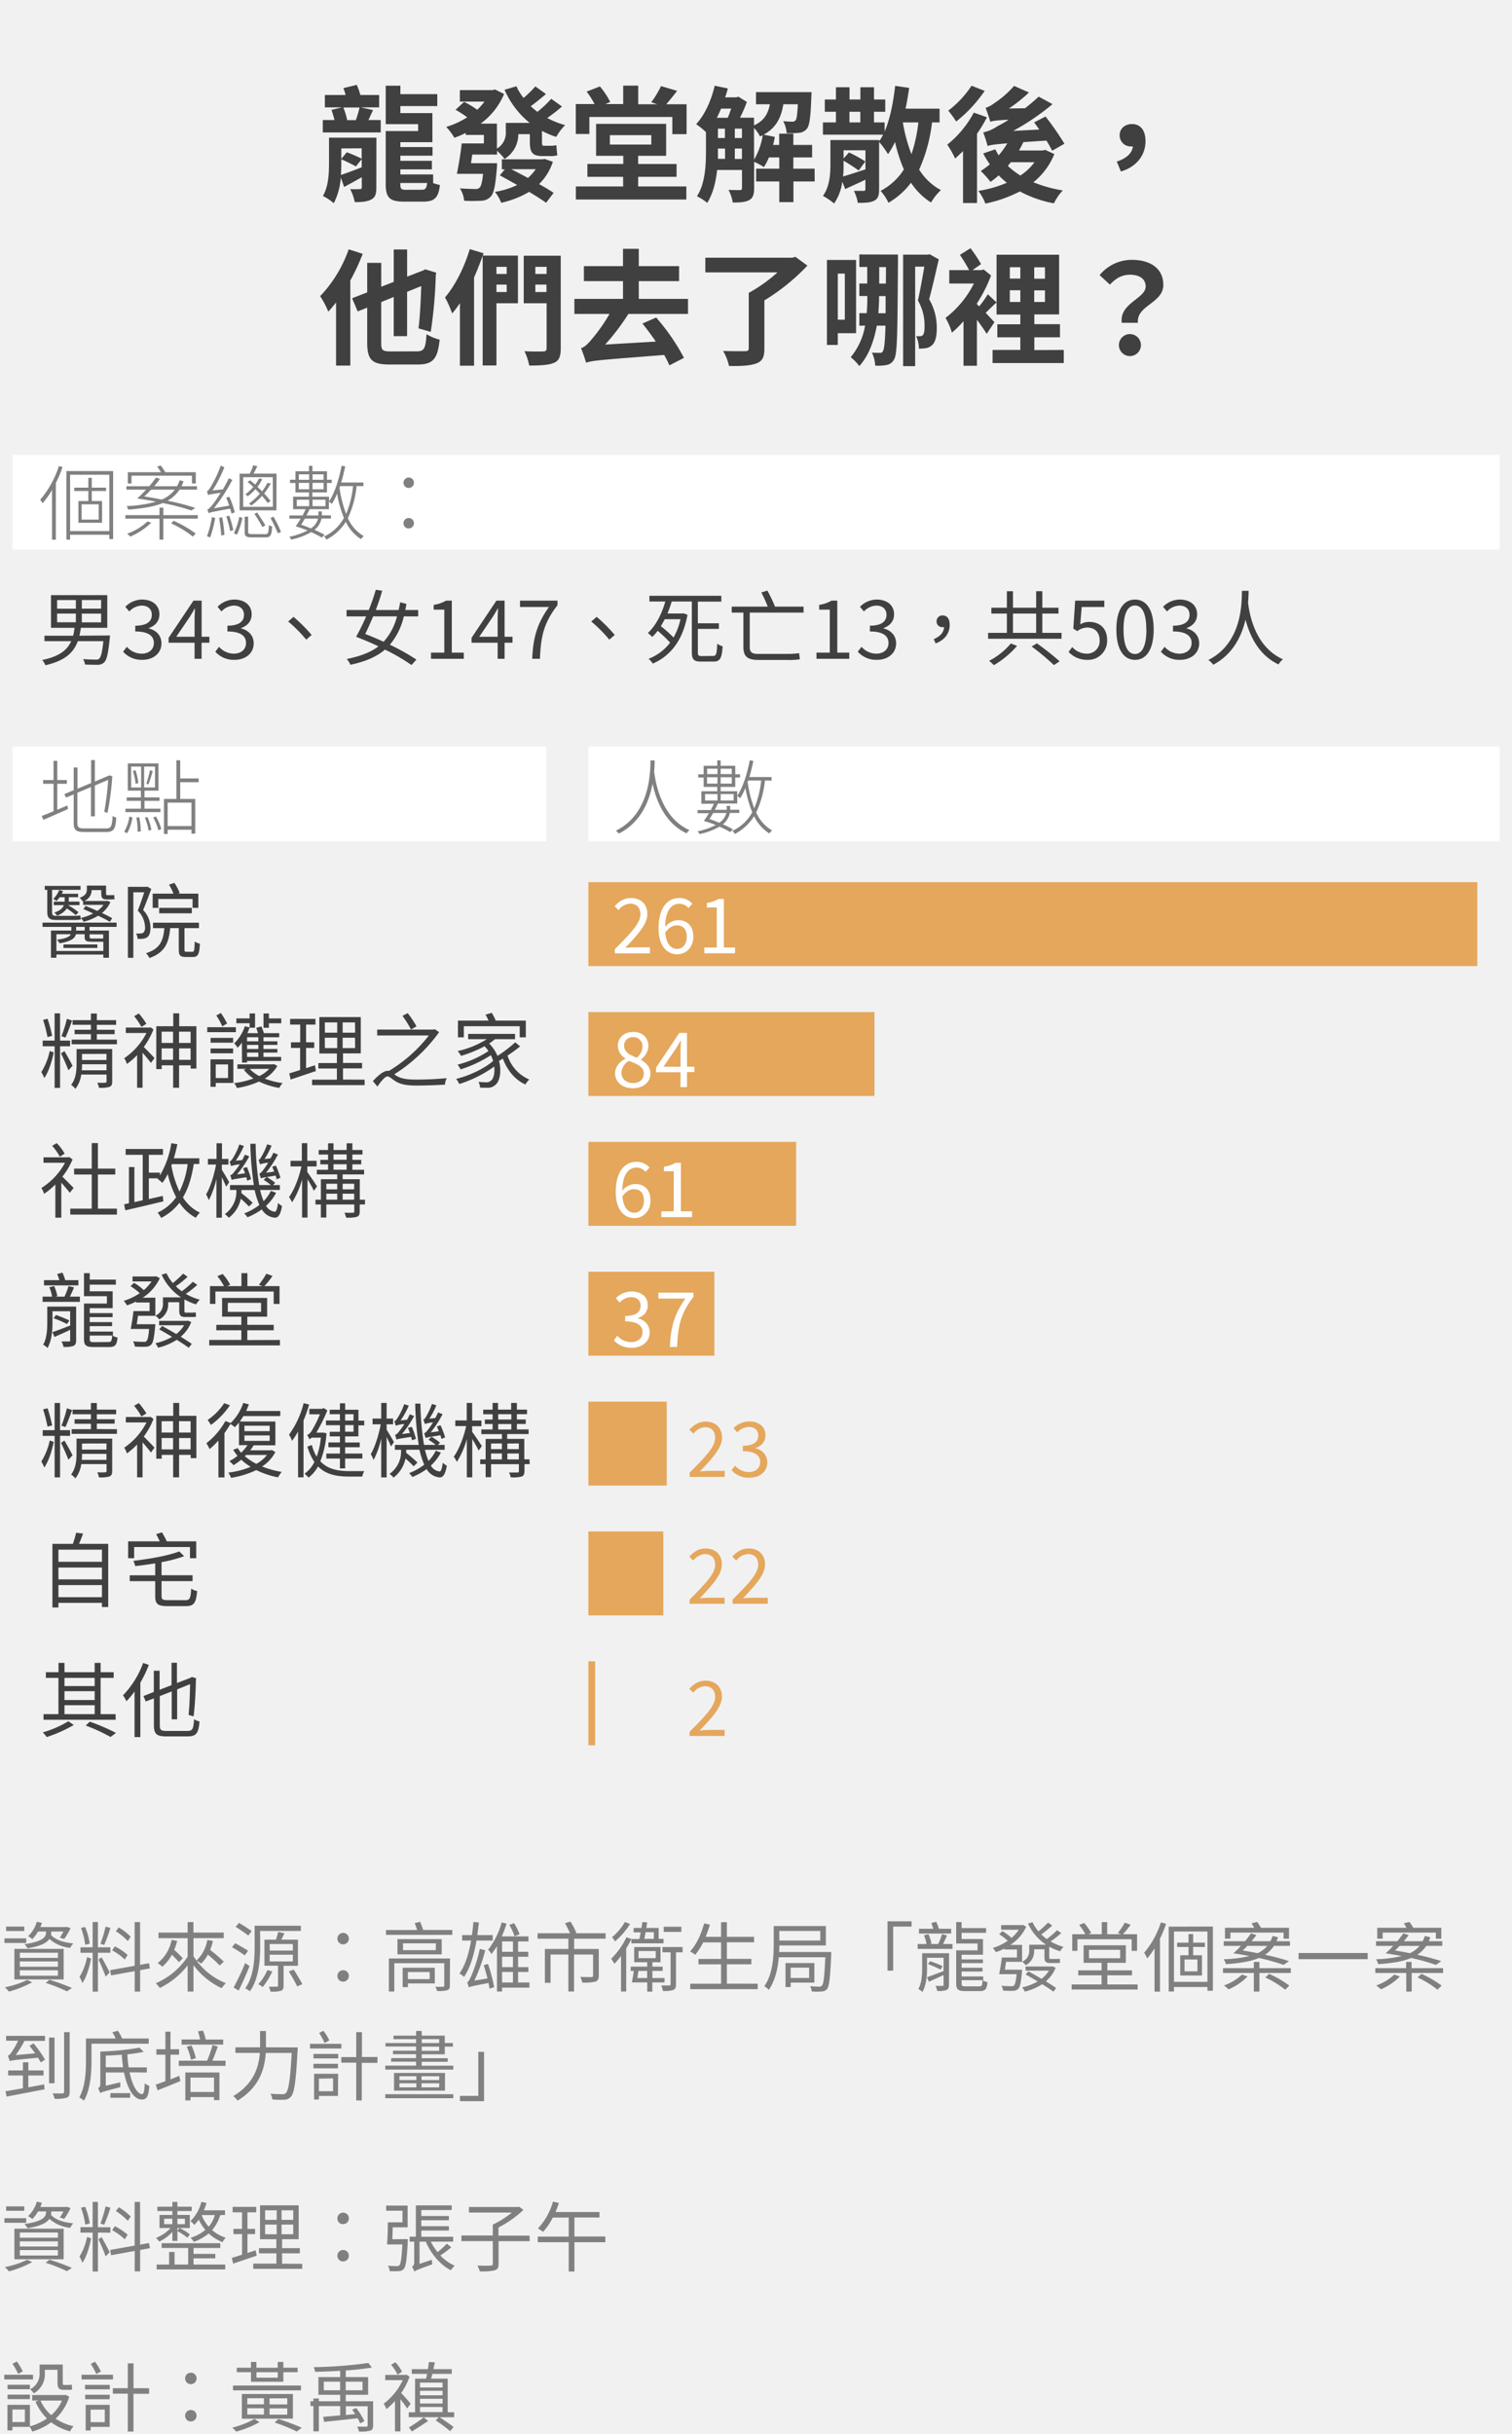 <svg xmlns="http://www.w3.org/2000/svg" viewBox="0 0 556 894.82"><defs><style>.cls-2{fill:#404040}.cls-3{fill:gray}.cls-4{fill:#e4a75c}.cls-5{fill:#fff}</style></defs><path fill="#f1f1f1" d="M-47-64h7200v6072H-47z" id="bg_f1f1f1"/><g id="範例參考"><path class="cls-2" d="M135.49 44.12H140v4.55h-21.3v-4.55h4.3c-.28-1.24-.74-2.62-1.1-3.73l3.91-.92h-6.35v-4.55h7.64c-.23-.88-.56-1.8-.83-2.53l4.92-1.2a26.74 26.74 0 0 1 1.33 3.73h6.9v4.55h-6.71l4.46 1zm2.9 24.88c0 2.3-.41 3.59-1.93 4.37s-3.45.92-6 .92a17.47 17.47 0 0 0-1.7-4.78 31 31 0 0 0 3.54 0c.56 0 .74-.13.74-.64v-3.73c-2.25 1.29-4.46 2.49-6.49 3.59l-1.24-3.49a24 24 0 0 1-2.58 9.47 18.13 18.13 0 0 0-4-2.67c2.12-3.58 2.26-8.51 2.26-12.33v-9.1h17.43zm-12.88-9.15c0 1.33-.05 2.9-.14 4.46 2-.65 4.79-1.7 7.64-2.81v-3l-2.12 2.67a65.35 65.35 0 0 0-5.38-2.62zm0-5.29v3.86l2-2.44a50 50 0 0 1 5.49 2.35v-3.81zm.74-15.05a26.16 26.16 0 0 1 1.42 4.65h3.18a42.33 42.33 0 0 0 1.38-4.65zM161.76 68c-.5 4.69-2 6.12-6.16 6.12h-6.95c-5.2 0-6.81-1.33-6.81-6.35v-19.6h11.92v-2.53h-11.92V31.51h5.39v3.09h13.57V39h-13.57v2.58H159v10.68h-11.77v1.8h11.82v3.17h-11.82v1.89h11.59v3.13h-11.59v1.88h12.05v3.18a18.23 18.23 0 0 0 2.48.69zm-6.62 1.75c1.29 0 1.7-.51 1.93-2.48h-9.84v.5c0 1.7.32 2 2.16 2zM206.66 39.15a60.47 60.47 0 0 1-5.43 4.23 33.24 33.24 0 0 0 6.58 2.62 20.07 20.07 0 0 0-3.27 4.32 31.07 31.07 0 0 1-5.24-2.2v4c0 1.11.09 1.47.69 1.47h2.25a9.62 9.62 0 0 0 2.35-.23c.09 1.11.18 2.67.37 3.73a9.19 9.19 0 0 1-2.67.28h-2.85c-3.87 0-4.6-1.57-4.6-5.29v-2.76h-4.24a10.69 10.69 0 0 1-5.06 9.11 19.46 19.46 0 0 0-2.76-3v1.38h-9.11c-.18 1.06-.32 2.16-.46 3.18h9.57s0 1.28-.09 1.93c-.51 6.21-1.06 9.15-2.25 10.35a4.84 4.84 0 0 1-3.68 1.52 48.7 48.7 0 0 1-6.08 0 10.31 10.31 0 0 0-1.56-4.55c2.3.18 4.55.23 5.57.23a2.11 2.11 0 0 0 1.65-.46c.55-.51 1-2 1.29-5.11H168c.64-3 1.38-7.54 1.79-11.18h8.15v-3.13h-6.67v-.73a37.14 37.14 0 0 1-4.19 1.79 21.29 21.29 0 0 0-3-4 30.23 30.23 0 0 0 7.73-3.54 44.71 44.71 0 0 0-4.28-2.76l3.13-2.9a32.19 32.19 0 0 1 4.83 2.9 22.52 22.52 0 0 0 2.67-3h-9.06v-4.23h12l.92-.23 3.35 1.66a25.91 25.91 0 0 1-8.64 10.9h6v9.16a6.65 6.65 0 0 0 3.27-6.17v-3.26h8.79A32 32 0 0 1 185.54 33l4.37-1.29a18.77 18.77 0 0 0 2.63 4.29 42.48 42.48 0 0 0 4.32-4.23l3.91 2.81c-1.89 1.56-3.86 3.22-5.61 4.46.78.73 1.61 1.42 2.44 2.07a39.34 39.34 0 0 0 5.1-4.79zm-3.36 20.33a20.42 20.42 0 0 1-5.06 8.19c2.07 1.15 4 2.3 5.34 3.22l-2.76 3.64c-1.57-1.11-3.78-2.53-6.26-4a34.06 34.06 0 0 1-10.26 4 15.74 15.74 0 0 0-2.3-4 29.44 29.44 0 0 0 8.19-2.53c-2.26-1.24-4.42-2.48-6.4-3.54l1.84-2.21h-1.1v-3.69h14.95l.83-.13zM188 62.2c1.93 1 4.05 2.07 6.12 3.22A17.31 17.31 0 0 0 197 62.2zM252.47 38.32v11h-5.24V43h-30.5v6.26h-5v-11h6.91a37.85 37.85 0 0 0-2.9-4.6l4.87-1.88a28.63 28.63 0 0 1 3.78 5.7l-1.75.78h6.53v-6.79h5.52v6.85h7l-2.21-.73a34.53 34.53 0 0 0 3.59-5.94L249 33.4c-1.38 1.79-2.81 3.54-4 4.92zm-17.8 30.23h17.71v4.78h-40.62v-4.78h17.39V65H216v-4.73h13.2v-3h-10V45.54h25.76v11.74h-10.29v3h14.12V65h-14.12zm-10.4-15.41h15.23v-3.45h-15.23zM299.58 66.71h-7.82v7.59h-5.2v-7.59h-8.51V62h8.51v-4.13h-3.82a19.64 19.64 0 0 1-1.84 3.55 25.21 25.21 0 0 0-3.59-1.94v9.71c0 2.16-.37 3.54-1.75 4.33s-3.31.92-6.11.92a14.62 14.62 0 0 0-1.57-4.65c1.84.09 3.64.09 4.19.09s.78-.18.78-.78v-6.62h-9.15c-.46 4.32-1.52 8.78-3.64 12.09a19.14 19.14 0 0 0-3.77-2.43c3.08-4.74 3.31-11.6 3.31-16.75v-6.81a28.94 28.94 0 0 0-3.6-2.94c3.13-3.36 5.57-8.74 6.81-14.13l4.83 1c-.27 1.1-.6 2.2-1 3.26h4.18l.69-.23 3.13 1.93a50.1 50.1 0 0 1-2.53 5.8h5.15v2.83c3.82-1.75 5.2-4.42 5.85-7.78H278v-4.46h20.43s-.05 1.15-.09 1.75c-.23 7.31-.65 10.49-1.61 11.68a4.09 4.09 0 0 1-2.81 1.52 33 33 0 0 1-4.65.14 10.87 10.87 0 0 0-1.27-4.42c1.43.14 2.67.19 3.31.19a1.39 1.39 0 0 0 1.25-.51c.41-.5.64-2.07.82-5.89h-5.33c-.78 4.79-2.53 8.61-7.23 11.18l4.1.83c-.18 1-.37 2-.64 2.94h2.25v-4.14h5.2v4.14h6.9v4.6h-6.9V62h7.82zm-34.41-26.78c-.51 1.15-1 2.3-1.57 3.36h4c.46-1 .87-2.21 1.29-3.36zM264 55.39v3h2.62v-3.78H264zm0-4.65h2.57v-3.45H264zm6.21 0h2.62v-3.45h-2.62zm2.62 7.69v-3.82h-2.62v3.82zm4.46.27a25.37 25.37 0 0 0 3.18-9c-.32.14-.65.32-1 .46a12.78 12.78 0 0 0-2.21-3.13zM342.73 45A58.61 58.61 0 0 1 338 62.34a21.12 21.12 0 0 0 8 7.54 20.4 20.4 0 0 0-3.64 4.56 24.58 24.58 0 0 1-7.36-7.27 27.89 27.89 0 0 1-8.28 7.36 19.17 19.17 0 0 0-2.9-4.37 22.47 22.47 0 0 0 8.56-7.87 56.37 56.37 0 0 1-3.26-10.12 29.4 29.4 0 0 1-2.58 4.51 29.66 29.66 0 0 0-3.27-4.51v17.44c0 2.2-.37 3.45-1.84 4.18s-3.36.78-6 .78a15.08 15.08 0 0 0-1.43-4.41h3.54c.54 0 .69-.18.69-.69v-3.41c-2.57 1.25-5.15 2.35-7.41 3.45l-1.1-2.71a18.07 18.07 0 0 1-3 8 25.34 25.34 0 0 0-4.11-2.8c2.53-3.45 2.76-8.09 2.76-11.87v-8.65h17.94v.46c.51-.78 1-1.56 1.43-2.44h-22.13V45h4.78v-3.92h-4.09v-4.51h4.09v-4.5h5v4.5h4v-4.5h5v4.5h4.14v4.51h-4.14V45h3.91v3.36c2-4.65 3.17-10.63 3.87-16.8l5.15.74c-.37 2.58-.78 5.15-1.34 7.64h12.52V45zM310.2 60.27c0 1.42 0 3-.18 4.6 2.21-.65 5.2-1.61 8.23-2.62v-7h-8.05v3l2-2.21a50.3 50.3 0 0 1 6 3.31l-2.44 3.32a65.44 65.44 0 0 0-5.57-3.59zM312.36 45h4v-3.92h-4zM332 45a58.69 58.69 0 0 0 3.17 11.68A56.65 56.65 0 0 0 337.71 45zM362.92 43.11a52.66 52.66 0 0 1-3.64 6.07v25.44h-5.15V55.53c-1 1-2 1.93-2.9 2.76a33.82 33.82 0 0 0-2.9-5.11 38.17 38.17 0 0 0 9.76-11.78zm-.83-9.71a50.17 50.17 0 0 1-10.49 11.27 34.94 34.94 0 0 0-2.9-4 37.22 37.22 0 0 0 8.56-9.15zm25.62 23.23A25.61 25.61 0 0 1 380 67a48.89 48.89 0 0 0 10.81 3 19.6 19.6 0 0 0-3.26 4.74 43 43 0 0 1-12.52-4.37 49 49 0 0 1-12.69 4.46 17.78 17.78 0 0 0-2.58-4.65 44.72 44.72 0 0 0 10.49-3 29.1 29.1 0 0 1-3-2.71 34.75 34.75 0 0 1-3 2.39 38.36 38.36 0 0 0-3.59-4A37 37 0 0 0 364 60.4a27.63 27.63 0 0 1-2.44-4l4.44-1.52a16.82 16.82 0 0 0 1.24 2.21 29.71 29.71 0 0 0 3.18-4.41c-5 .41-6.26.64-7.27 1a35.82 35.82 0 0 0-1.61-5 14.72 14.72 0 0 0 5.2-2.25 42.8 42.8 0 0 0 4.18-2.43c-4.78.23-5.93.46-6.76.78-.32-1.15-1.15-3.73-1.75-5.15a9.16 9.16 0 0 0 3.08-1.61 36.29 36.29 0 0 0 7.41-6.44l5.48 2.42a58 58 0 0 1-7.38 5.89l5.94-.1c1.75-1.38 3.45-2.8 5-4.27l5.1 2.76a87.31 87.31 0 0 1-14.49 9.84l9.62-.5c-.65-.92-1.29-1.8-1.89-2.63l4.19-2.16a105.67 105.67 0 0 1 6.95 10l-4.51 2.58a39.4 39.4 0 0 0-2.12-3.73l-8.46.56c-.51 1.05-1.06 2.07-1.61 3.08h8.74l.87-.23zm-16 3c-.37.46-.74.92-1.11 1.34a27.68 27.68 0 0 0 4.61 3.54 19.41 19.41 0 0 0 5.19-4.88zM410.67 59.39c3.58-1.15 5.65-3.13 5.93-5.56a2 2 0 0 1-.51 0 4.08 4.08 0 0 1-4.37-4.09c0-2.58 2.07-4.14 4.51-4.14 3.27 0 5 2.44 5 6.3 0 5.2-3.36 9.48-9.06 11.13zM133.38 93.31a81.34 81.34 0 0 1-4.56 9.8v31.28h-5.24V111.2c-1 1.25-1.93 2.35-2.85 3.36a34.71 34.71 0 0 0-3-5.7 47.69 47.69 0 0 0 10.49-17.21zm19.92 35.84c2.71 0 3.22-1.15 3.54-6.31a17 17 0 0 0 4.83 2c-.69 6.85-2.3 9.15-8 9.15h-10.4c-6.4 0-8.24-1.65-8.24-8.05v-12.85l-3.49 1.38-2.07-4.83 5.56-2.16V96.62h5.16v8.79l4.6-1.8V91.7h4.92v10l6.16-2.39.46-.32 4.1 1.24-.18.87a170.61 170.61 0 0 1-1.85 20.9l-4.5-1.29c.5-3.87.82-9.94 1-15.55l-5.2 2.11v16.29h-4.92v-14.4l-4.6 1.89V126c0 2.72.46 3.18 3.49 3.18zM190.46 111.48h-7.91v22.86h-5.06V94c-.92 2.63-2 5.34-3.17 8v32.44h-5.2v-23a38.41 38.41 0 0 1-2.85 3.78 37.81 37.81 0 0 0-2.63-5.89c3.68-4.28 7.09-11 9.11-17.76l5.06 1.52-.27.87h12.92zm-7.91-13.39v2.62h3.77v-2.62zm3.77 9.25v-2.72h-3.77v2.72zm19.88 20.75c0 3-.65 4.51-2.49 5.29s-4.78 1-9.1 1a21.62 21.62 0 0 0-1.75-5.29c2.8.18 6 .14 6.9.09s1.24-.26 1.24-1.18v-16.52h-8.41V94h13.61zm-9.34-30v2.62H201v-2.62zm4.09 9.25v-2.72h-4.09v2.72zM231.08 115.39a82.1 82.1 0 0 1-8.55 11.27l18.63-1.1c-1.61-2.35-3.31-4.65-4.92-6.63l5.06-2.21a77.66 77.66 0 0 1 10.21 14.82l-5.34 2.76a41.65 41.65 0 0 0-1.93-3.82c-23.19 1.84-26.41 2-28.71 2.85-.32-1.1-1.24-3.86-1.88-5.38 1.19-.28 2.16-1.2 3.54-2.76a62.19 62.19 0 0 0 6.95-9.8h-12.93v-5.52h17.89v-6.53h-14.39v-5.52h14.39v-6.35h5.8v6.35h14.81v5.52H234.9v6.53H253v5.52zM296.91 97.63a76 76 0 0 1-15.83 12.79v17.76c0 3.13-.73 4.6-3 5.43s-5.56 1-10 .92a19.17 19.17 0 0 0-2.18-5.53c3.27.14 7 .09 8.05.09s1.38-.28 1.38-1.06v-20.37a56.8 56.8 0 0 0 10.59-7.54h-26.55v-5.39h31.93l1.19-.32zM308.08 122.48v4.32h-4V95.56h10.72v26.92zm0-21.9v16.93h2.58v-16.93zm22.13-7v2.34c-.19 25.31-.19 33.86-1.34 36a3.87 3.87 0 0 1-2.85 2.25 16.48 16.48 0 0 1-4.19.23 12.52 12.52 0 0 0-1.19-4.78c1.19.09 2.25.09 2.94.09s.92-.18 1.25-1 .64-3.32.78-9h-3.18c-1 5.34-2.8 10.82-6.44 14.86a16.62 16.62 0 0 0-3.17-3.26 24.53 24.53 0 0 0 5.29-11.6H316v-4.6h2.71c.19-2.2.23-4.32.23-6.3H316v-4.6h2.9v-6.07H316v-4.6zm-4.55 21.57v-6.3h-2.4c0 1.93-.09 4-.27 6.3zm-2.35-10.9h2.44l.05-6.07h-2.49zm21.9-8.92c-1.06 4.55-2.44 10.72-3.54 14.67a20.6 20.6 0 0 1 2.8 10.72c0 3.18-.59 5.25-1.88 6.3a4.36 4.36 0 0 1-2.35 1 17.61 17.61 0 0 1-2.34.14 10.86 10.86 0 0 0-1-4.56h1.43a1.43 1.43 0 0 0 1.05-.46c.42-.46.6-1.61.6-3.17a18.16 18.16 0 0 0-2.44-9.52c.79-3.5 1.75-8.79 2.35-12.43h-3.36v36.58h-4.43v-41h9.11l.64-.14zM360.07 112.63a39.39 39.39 0 0 0 3.17-4.46l3.22 3c-1.47 1.33-2.85 2.71-4 3.82 1.38 1.47 2.71 2.89 3.22 3.45l-2.85 4.28c-.79-1.29-2.17-3.32-3.59-5.16v16.89h-4.93v-16.39a41.34 41.34 0 0 1-4.27 4.23 23.56 23.56 0 0 0-2.35-5.43 36.43 36.43 0 0 0 10.44-12.65h-9.06v-4.92h7.31a59.93 59.93 0 0 0-3.4-5.61l3.91-2.44a53.73 53.73 0 0 1 3.87 5.84l-3.13 2.21h3.26l.83-.23 2.72 2.21a53.2 53.2 0 0 1-5.2 10.26v.27zm31.1 16v4.83H365v-4.83h10.2V124h-8.46v-4.79h8.46v-3.59h-8.74V93.63h23v21.94h-9.11v3.59h9.43V124h-9.43v4.69zm-19.83-26.22h3.86v-4.18h-3.86zm3.86 8.59v-4.3h-3.86v4.3zm9.06-12.74h-3.95v4.19h3.95zm0 8.47h-3.95V111h3.95zM421.29 105.31c0-2.76-2.21-4.32-5.79-4.32-2.86 0-5.11 1.24-7.36 3.63l-3.78-3.49a15.29 15.29 0 0 1 11.87-5.61c6.67 0 11.55 3.08 11.55 9.2 0 6.76-10 7.54-9.34 13.94h-5.93c-.97-7.23 8.78-8.88 8.78-13.35zm-9.84 21.54a4 4 0 1 1 8.09 0 4 4 0 0 1-8.09 0z"/><path class="cls-3" d="M9.63 714.21h-8v-1.68h8zm2.21 14.45a38.47 38.47 0 0 1-8.54 3.42 12.65 12.65 0 0 0-1.54-1.57 33.38 33.38 0 0 0 8.24-2.69zm-2.91-18.84H2.24v-1.63h6.69zm-3.64 6.58h18.12v11.22H5.29zm2 3.3h14v-1.9h-14zm0 3.25h14V721h-14zm0 3.3h14v-2h-14zM14 710a14.41 14.41 0 0 1-2.1 2.8 8.81 8.81 0 0 0-1.57-1.06 12.1 12.1 0 0 0 3.22-5.32l1.87.42c-.16.53-.39 1-.58 1.54h9.38l.33-.09 1.4.48a26 26 0 0 1-2.35 4l-1.6-.52a15.93 15.93 0 0 0 1.29-2.25h-4.45v.36a6.49 6.49 0 0 1-.08.93c1.48 1.68 4.53 2.77 8.2 3.08a7.7 7.7 0 0 0-1.17 1.65 13.48 13.48 0 0 1-7.62-3.28c-.92 1.38-3.14 2.66-8.06 3.42a7.15 7.15 0 0 0-1.11-1.5c7.25-1 7.92-2.88 7.92-4.34V710zm4.2 17.75a77.75 77.75 0 0 1 8.23 3L24.64 732a66.82 66.82 0 0 0-7.84-3.11zM33.51 719.92c-.58 3.11-1.76 7-3.22 9.05a13.34 13.34 0 0 0-1.06-2.3 21.17 21.17 0 0 0 2.77-7.22zm2.5-2.1v14.28h-1.94v-14.28h-4.48v-2h4.48v-9.32H36v9.32h4.6v2zm-4.68-2.94a27.2 27.2 0 0 0-1.54-6.18l1.51-.37a25.21 25.21 0 0 1 1.7 6.13zm6 4.6c.54.81 2.55 4.62 3 5.57l-1.48 1.54c-.51-1.54-2.05-5.1-2.63-6.3zm3.28-10.81a55.58 55.58 0 0 1-2.3 6.27l-1.37-.45a46.79 46.79 0 0 0 1.88-6.27zm10.92 15.54v7.87h-2v-7.51l-8.68 1.57-.34-1.93 9-1.6v-16.07h2v15.71l3.3-.59.31 1.9zm-5.66-3.92a20.58 20.58 0 0 0-4.64-3.36l1-1.46a21.8 21.8 0 0 1 4.7 3.14zm1.13-6.78a23.47 23.47 0 0 0-4.4-3.61l1.07-1.4a21.12 21.12 0 0 1 4.39 3.42zM71.15 719.08A24.92 24.92 0 0 0 83.07 729a8.11 8.11 0 0 0-1.54 1.85 27.36 27.36 0 0 1-10.38-8.48v9.69H69v-9.61a29.24 29.24 0 0 1-10.25 8.32 9.18 9.18 0 0 0-1.46-1.74A27 27 0 0 0 69 719.28v-6.83H58.29v-2.05H69v-3.86h2.13v3.86h11.13v2.05H71.15zm-6-5.62a23.2 23.2 0 0 1-1.09 3.3 37.86 37.86 0 0 1 3.16 3.08l-1.42 1.43a35.85 35.85 0 0 0-2.61-2.72 14.79 14.79 0 0 1-3.53 4.4A12.39 12.39 0 0 0 58 721.6a14.26 14.26 0 0 0 5.1-8.51zm13.13 0a19.48 19.48 0 0 1-1 3.3 58.93 58.93 0 0 1 5 4.31l-1.48 1.43a47.6 47.6 0 0 0-4.37-4 12.92 12.92 0 0 1-2.46 3.3 11.78 11.78 0 0 0-1.74-1.12 13.25 13.25 0 0 0 4-7.56zM90 718.78a45.78 45.78 0 0 0-4.71-3l1.21-1.46c1.51.84 3.64 2 4.73 2.78zm1.76 3.94c-1.15 2.94-2.71 6.39-4 9l-1.85-1.14a90.2 90.2 0 0 0 4.26-9zm-.45-11.25c-1.06-.84-3.13-2.21-4.64-3.19l1.2-1.43a52.8 52.8 0 0 1 4.68 3zm4.37 4.06c0 4.87-.47 11.79-3.78 16.46a6.4 6.4 0 0 0-1.71-1.09c3.17-4.48 3.45-10.78 3.45-15.37v-7.65h17v1.91h-15zm4.45 9.15a27.42 27.42 0 0 1-3.52 5.74 18.72 18.72 0 0 0-1.61-1.06 19 19 0 0 0 3.33-5.18zm4.15-2.07v7.31c0 1-.17 1.57-1 1.88a11.68 11.68 0 0 1-3.81.28 7.89 7.89 0 0 0-.59-1.8c1.34.06 2.58 0 2.88 0s.48-.11.48-.42v-7.28h-5V713h4.23c.3-.9.64-2 .81-2.83l2.32.48c-.39.81-.78 1.62-1.15 2.35h6.11v9.6zM99.17 717h8.52v-2.4h-8.52zm0 4h8.52v-2.47h-8.52zm8.83 3c1.09 1.7 2.49 4 3.19 5.34l-1.91.84a52.35 52.35 0 0 0-3.08-5.48zM124.07 712.62a2.11 2.11 0 0 1 4.22 0 2.11 2.11 0 0 1-4.22 0zm0 13.72a2.11 2.11 0 1 1 2.1 2.1 2.07 2.07 0 0 1-2.1-2.1zM166.32 709.45v1.79h-24.39v-1.79h11.45c-.25-.81-.59-1.76-.87-2.55l2-.47c.39 1 .81 2.13 1.12 3zm-.9 20.44c0 1-.25 1.43-1 1.71a12.55 12.55 0 0 1-3.69.25 6.37 6.37 0 0 0-.67-1.54c1.2.06 2.49 0 2.82 0s.48-.11.48-.45v-8.2H145v10.39h-2v-12.13h22.48zm-3-17.08v5.6h-16.26v-5.6zm-2.52 16.27H150v1.37h-1.93v-7.11h11.79zm.39-14.73H148.2v2.52h12.07zM150 724.91v2.6h8v-2.6zM175.22 713.32c-.92 5.34-2.29 9.94-4.56 13.35a11.35 11.35 0 0 0-1.71-1.23c2.13-3 3.44-7.25 4.28-12.12h-3.3v-2h3.61c.23-1.57.39-3.17.56-4.82l2 .17c-.17 1.6-.37 3.11-.59 4.65h5.68v2zm4.23 8.59a65.39 65.39 0 0 1 2.27 8.54L180 731c-.08-.62-.22-1.34-.36-2.07-5.86 1.12-6.72 1.31-7.26 1.62a9.49 9.49 0 0 0-.61-1.85c.47-.14.89-1 1.48-2.24a54.33 54.33 0 0 0 3.19-10.08l2 .54a63.6 63.6 0 0 1-4 11.14l4.82-.81c-.42-1.65-.9-3.39-1.38-4.87zm15.23 8.74h-10.05v1.4h-1.88v-16.69a26.4 26.4 0 0 1-2 2.91 9.85 9.85 0 0 0-1.26-1.57 28.85 28.85 0 0 0 5-10.05l1.79.45a38.4 38.4 0 0 1-1.76 4.7h9.8v1.85h-3.81v3.81h3.75v1.82h-3.75v3.81h3.78v1.79h-3.78v3.86h4.17zm-10.05-17v3.81h4v-3.81zm4 5.63h-4v3.81h4zm-4 9.46h4v-3.86h-4zm4.59-17a22.07 22.07 0 0 0-1.93-4.17l1.76-.62a21.25 21.25 0 0 1 2 4.06zM211.12 712.64v3.78h9.07v9.8c0 1.21-.28 1.82-1.18 2.19a17.78 17.78 0 0 1-4.9.36 7.84 7.84 0 0 0-.72-2.07c1.9.06 3.58.06 4.06.06s.64-.17.64-.56v-7.73h-7v13.58H209v-13.58h-6.55v10.39h-2.08v-12.44H209v-3.78h-11.32v-2h11.93a36.07 36.07 0 0 0-1.85-3.67l2-.61a23.54 23.54 0 0 1 2.18 4.14l-.36.14h11.11v2zM232.17 712.78a38.47 38.47 0 0 1-1.9 3.45v15.82h-1.9V719a33.15 33.15 0 0 1-2.41 2.86 14.94 14.94 0 0 0-1.23-1.82 28.2 28.2 0 0 0 5.65-7.93l1.79.65h2.94c.17-.73.34-1.6.48-2.44H233v-1.62h2.88c.14-.76.25-1.52.31-2.16l1.79.11c-.08.65-.2 1.35-.31 2.05h4.54v4H244v1.65h-11.83zm-.47-5.54a27.91 27.91 0 0 1-5.52 6.38 14.31 14.31 0 0 0-1.12-1.54 20.37 20.37 0 0 0 4.73-5.57zm8.17 21.48v3.38H238v-3.38h-5.66c.26-1.15.54-2.83.73-4.23h-1.15v-1.57H238v-1.62h-4.79v-5.58h9.69v5.58h-3v1.62h3.78v1.57h-3.78v2.63h4.46v1.6zm-1.9-1.6v-2.63h-3.22c-.11.87-.25 1.79-.39 2.63zm-3.16-7.31h6.32v-2.63h-6.32zm2.6-9.55c-.17.87-.34 1.71-.48 2.44h3.5v-2.44zm13.61 7.4h-2.44v11.76c0 1.14-.19 1.7-1 2.07a11.06 11.06 0 0 1-3.83.36 7.82 7.82 0 0 0-.56-2h2.94c.34 0 .47-.11.47-.47v-11.72h-3v-1.94h7.4zm-.48-7.51h-6.47v-1.9h6.47zM278.63 729.19v2h-24.81v-2h11.34v-7.11h-8.32v-2h8.32V714h-6.58a25.78 25.78 0 0 1-2.91 4.56 14.61 14.61 0 0 0-1.91-1.23c2.3-2.46 4.09-6.33 5.18-10.3l2.1.45a38.2 38.2 0 0 1-1.57 4.48h5.69v-5.38h2.13v5.38h10v2h-10v6.1h9v2h-9v7.11zM305.65 717.54v1c-.37 8.51-.7 11.62-1.54 12.6a2.37 2.37 0 0 1-1.91.89 22.16 22.16 0 0 1-3.72 0 4.5 4.5 0 0 0-.59-1.93c1.49.14 2.83.17 3.36.17a1.14 1.14 0 0 0 1-.39c.61-.65.92-3.31 1.23-10.42h-17.1c-.36 4.06-1.31 8.6-3.67 12a6 6 0 0 0-1.65-1.32c3.14-4.54 3.45-10.89 3.45-15.46V708h19.18v7.14h-17.11c0 .75 0 1.56-.09 2.4zm-19.07-7.75v3.53h15.06v-3.53zm4.17 19v1.63h-1.9v-8.82h10.61v7.19zm0-5.49v3.78h6.78v-3.78zM335.21 708.19h-6.77v16.19h-2.07v-18.12h8.84zM348.23 711.44c-.44 1.09-1 2.24-1.42 3.16h3.44v1.8h-12.8v-1.8h3.25a15.31 15.31 0 0 0-.92-3.22l1.65-.39a15.77 15.77 0 0 1 1.09 3.42l-.7.19H345a26.74 26.74 0 0 0 1.4-3.61zm.73 18.14c0 1-.22 1.57-.92 1.94a9.22 9.22 0 0 1-3.39.33A7.86 7.86 0 0 0 344 730h2.55c.34 0 .42-.09.42-.42V726c-1.91.9-3.81 1.74-5.38 2.47l-.73-1.66c1.6-.53 3.84-1.4 6.11-2.26v-4.9h-6.08v3.89c0 2.63-.25 6.19-1.71 8.71a6 6 0 0 0-1.48-1.12c1.26-2.24 1.4-5.3 1.4-7.59V718h9.9zm.79-18.84h-11.82V709h5.26a14.43 14.43 0 0 0-.75-2.1l1.82-.48a17 17 0 0 1 1 2.58h4.51zm-7.7 10.16c1.51.54 3.52 1.32 4.59 1.85l-.81 1.23a41.38 41.38 0 0 0-4.6-2zm18 9.27c1 0 1.18-.36 1.26-2.27a5.31 5.31 0 0 0 1.82.73c-.25 2.55-.81 3.28-2.94 3.28H355c-2.61 0-3.39-.53-3.39-2.83v-12.15h7.87v-2.52h-7.87v-7.87h2v2.21h9v1.74h-9v2.27h7.86v5.79h-7.86v1.71h7.84v1.37h-7.84v1.71h7.67v1.37h-7.67v1.82h7.95v1.37h-7.95v1.18c0 .9.22 1.09 1.56 1.09zM375.87 724.07a7.52 7.52 0 0 1-.08.81c-.34 3.92-.7 5.57-1.38 6.22a2.65 2.65 0 0 1-1.84.7c-.7.05-2.19 0-3.7-.06a4.26 4.26 0 0 0-.62-1.79c1.52.14 3.06.17 3.59.17s.78 0 1-.26c.42-.36.72-1.51 1-4.17h-6.42c.34-1.65.73-4.14 1-6.13h5.55v-2.94h-4.68v-.34a18.37 18.37 0 0 1-3.11 1.32 6.12 6.12 0 0 0-1.12-1.54 20.68 20.68 0 0 0 5.52-2.63 20.88 20.88 0 0 0-3.16-2.41l1.2-1.15a17 17 0 0 1 3.33 2.49 13.8 13.8 0 0 0 2.69-3h-6.5v-1.71h7.59l.37-.09 1.28.68a15.93 15.93 0 0 1-5.88 6.69h4.34v6.21h-5.9c-.14 1-.28 2-.42 2.89zm12.32-.76a12.14 12.14 0 0 1-3.61 5c1.48.93 2.83 1.77 3.78 2.47l-1 1.34c-1-.76-2.49-1.74-4.11-2.74a20.88 20.88 0 0 1-6.42 2.71 5.34 5.34 0 0 0-1-1.54 19.62 19.62 0 0 0 5.74-2.18c-1.51-.9-3.05-1.82-4.42-2.58l1-1.15c1.48.79 3.22 1.8 4.87 2.75a12 12 0 0 0 2.69-3h-8.57v-1.51h9.55l.33-.08zm2.07-12.74a29.58 29.58 0 0 1-3.95 3.08 19.08 19.08 0 0 0 4.79 2 7.92 7.92 0 0 0-1.26 1.62 19.89 19.89 0 0 1-4-1.7v3.72c0 .62.05.81.47.81h2.08a7.57 7.57 0 0 0 1.34-.11 14.1 14.1 0 0 0 .11 1.48 4.84 4.84 0 0 1-1.43.12h-2.29c-1.71 0-2.05-.68-2.05-2.33v-2.71h-3.8v.56a5.75 5.75 0 0 1-3.06 5.29 7.12 7.12 0 0 0-1.34-1.29 4.27 4.27 0 0 0 2.6-4.06v-2.18h6.22a18.79 18.79 0 0 1-6.66-7.79l1.65-.5a15.63 15.63 0 0 0 2.18 3.39 33.55 33.55 0 0 0 3.53-3.25l1.54 1.09a38.5 38.5 0 0 1-4 3.25 15.12 15.12 0 0 0 2 1.71 31.92 31.92 0 0 0 3.78-3.25zM418.35 729.47v1.85h-24.28v-1.85h11v-3.36h-8.59v-1.82h8.59v-2.77h-6.61v-6.44H414v6.44h-6.8v2.77h9.07v1.82h-9.07v3.36zM396.2 717.1h-1.91V711h4.82a22.67 22.67 0 0 0-2.27-3.41l1.82-.73a17.32 17.32 0 0 1 2.58 3.67l-1 .47h4.9v-4.45h2V711h5.15l-1.21-.47a29.48 29.48 0 0 0 2.55-3.78l2.13.75a31.57 31.57 0 0 1-2.83 3.5h5.21v6.11h-2v-4.26H396.2zm4.25 2.74h11.46v-3.11h-11.46zM428.79 707.18a42.3 42.3 0 0 1-2.24 5.44v19.48h-2v-15.9a29 29 0 0 1-2.71 3.7 12.17 12.17 0 0 0-1.1-2.1 32.17 32.17 0 0 0 6.14-11.15zm17.22 1v23.6h-2v-1.38H431.7v1.65h-1.93v-23.83zm-2 20.33V710H431.7v18.51zm-5.26-12.85v3.08H442v7.44h-8v-7.44h3.05v-3.04h-4.2v-1.6h4.2v-3.16h1.71v3.16h4.31v1.6zm1.57 4.64h-4.74v4.34h4.74zM474.65 723.48v1.76h-11.53v6.84h-2.05v-6.84h-11.34v-1.76h11.34v-2.3h2.05v2.3zm-2.63-1.2a75 75 0 0 0-9.1-2.55c-3 1.29-7 1.93-12.12 2.27a8 8 0 0 0-.81-1.8 47.2 47.2 0 0 0 9.46-1.17c-1.9-.37-3.86-.73-5.91-1 .87-.78 1.82-1.71 2.77-2.74H450v-1.71h7.82a28.82 28.82 0 0 0 2.18-2.89l2 .62c-.51.73-1.12 1.51-1.77 2.27h6.89a9.62 9.62 0 0 0 .84-1.93l2 .47a12.63 12.63 0 0 1-.56 1.46h4.95v1.71h-5.88a11.55 11.55 0 0 1-3.3 3.27 82.56 82.56 0 0 1 8.82 2.33zm-13.24 4.25a22 22 0 0 1-7 4.73 12.4 12.4 0 0 0-1.71-1.42 18.37 18.37 0 0 0 6.63-4zm-6.33-13.89h-2v-4h10.78c-.34-.59-.7-1.15-1-1.65l2.07-.51c.42.62 1 1.46 1.4 2.16H474v4h-2v-2.24h-19.55zm6.24 2.64c-.58.61-1.17 1.17-1.7 1.7 1.84.31 3.66.62 5.46 1a10.69 10.69 0 0 0 3.58-2.68zm8 10.3a38.2 38.2 0 0 1 7.42 4.31l-1.51 1.51a36.39 36.39 0 0 0-7.31-4.5zM502.93 717.91v2.27h-25.42v-2.27zM530.65 723.48v1.76h-11.53v6.84h-2v-6.84h-11.39v-1.76h11.34v-2.3h2v2.3zm-2.63-1.2a75 75 0 0 0-9.1-2.55c-3 1.29-7 1.93-12.12 2.27a8 8 0 0 0-.81-1.8 47.2 47.2 0 0 0 9.46-1.17c-1.9-.37-3.86-.73-5.91-1 .87-.78 1.82-1.71 2.77-2.74H506v-1.71h7.82a28.82 28.82 0 0 0 2.18-2.89l2 .62c-.51.73-1.12 1.51-1.77 2.27h6.89a9.62 9.62 0 0 0 .84-1.93l2 .47a12.63 12.63 0 0 1-.56 1.46h4.95v1.71h-5.88a11.55 11.55 0 0 1-3.3 3.27 82.56 82.56 0 0 1 8.82 2.33zm-13.24 4.25a22 22 0 0 1-7 4.73 12.4 12.4 0 0 0-1.71-1.42 18.37 18.37 0 0 0 6.63-4zm-6.33-13.89h-2v-4h10.78c-.34-.59-.7-1.15-1-1.65l2.07-.51c.42.62 1 1.46 1.4 2.16H530v4h-2v-2.24h-19.55zm6.24 2.64c-.58.61-1.17 1.17-1.7 1.7 1.84.31 3.66.62 5.46 1a10.69 10.69 0 0 0 3.58-2.68zm8 10.3a38.2 38.2 0 0 1 7.42 4.31l-1.51 1.51a36.39 36.39 0 0 0-7.31-4.5zM10.41 767.29c1.91-.37 3.9-.73 5.83-1.09l.14 1.82-13.92 2.66-.46-1.94c1.71-.28 4-.7 6.42-1.12v-4.7H3v-1.85h5.43v-3h2v3H16v1.85h-5.59zm-8.17-18.93h14.31v1.85H9a38.46 38.46 0 0 1-3.22 5.21l7.14-.62c-.68-1-1.4-1.93-2.08-2.77l1.49-.9a40.14 40.14 0 0 1 4.23 6l-1.6 1a14.53 14.53 0 0 0-1-1.74c-8.71.84-9.72 1-10.39 1.26a14.68 14.68 0 0 0-.7-2c.45-.08.87-.56 1.35-1.23a25.85 25.85 0 0 0 2.43-4.28H2.24zm17.81 17.42h-2V749h2zM25.62 747v21.84c0 1.31-.31 2-1.15 2.27a14.43 14.43 0 0 1-4.37.39 8.12 8.12 0 0 0-.75-2c1.62.06 3.16.06 3.64 0s.58-.14.58-.61V747zM33.65 751.24v6.11c0 4.34-.36 10.64-2.77 14.84a9.12 9.12 0 0 0-1.73-1.19c2.26-4 2.46-9.63 2.46-13.66v-8h10.92a11.54 11.54 0 0 0-1.23-2.27l2-.59a12 12 0 0 1 1.6 2.86h9.8v1.9zm14 10.53c1 4.79 2.85 8 4.59 8 .62 0 .87-1.23 1-4a5.17 5.17 0 0 0 1.68 1c-.31 3.92-1 5-2.8 5-3 0-5.32-4.09-6.52-9.94h-6.7v4.87l5.35-1.26a16.7 16.7 0 0 0 0 1.77c-6 1.54-6.89 1.85-7.42 2.18a10.54 10.54 0 0 0-.78-1.79c.36-.14.84-.53.84-1.57v-11.9a97.79 97.79 0 0 0 14.39-1.43l1.57 1.54a56.56 56.56 0 0 1-6 .9 36 36 0 0 0 .47 4.82H54v1.87zm-2.38-1.87c-.23-1.49-.39-3-.48-4.62-2 .16-4 .3-5.91.36v4.26zm-4.65 9.52h7.25v1.7h-7.3zM62.69 764.35c1.06-.42 2.16-.87 3.25-1.29l.39 1.93c-2.94 1.21-6 2.44-8.4 3.39l-.64-2.1c1-.34 2.21-.76 3.52-1.26v-9.74h-3.3v-2h3.3v-6.47h1.88v6.47h3.16v2h-3.16zm20.24-6.86v1.9H65.74v-1.9h10.42a42.22 42.22 0 0 0 2-5.74l1.93.53a82.21 82.21 0 0 1-2 5.21zm-.86-5.91H66.78v-1.88h6.8a25.34 25.34 0 0 0-.78-3l1.85-.28a22.35 22.35 0 0 1 1 3.3h6.44zm-13.92 10.25h12.54V772h-2v-1.12h-8.64v1.21h-1.9zm2.07-4.68a20.34 20.34 0 0 0-1.54-4.79l1.68-.47a17.35 17.35 0 0 1 1.63 4.7zm-.17 6.55v5.3h8.66v-5.3zM109.48 752.62s0 .78-.06 1.09c-.61 11.48-1.2 15.65-2.43 17a3.1 3.1 0 0 1-2.38 1.12 37.27 37.27 0 0 1-4.48-.08 4.55 4.55 0 0 0-.7-2.13c1.9.17 3.69.19 4.39.19a1.6 1.6 0 0 0 1.29-.42c1-1 1.62-4.9 2.16-14.75h-9.55c-.39 5.79-2.24 12.57-10.36 17.53a7.42 7.42 0 0 0-1.6-1.66c7.59-4.5 9.38-10.64 9.8-15.87h-9v-2.07h9.07v-6h2.16v6zM125.55 753H114v-1.71h11.51zm-10.28 2h9.1v1.65h-9.1zm9 5.29h-9v-1.65h9zm0 10.17h-7v1.31h-1.77v-9.47h8.85zm-7-6.36v4.62h5.21V764zm2.1-13.08a30.17 30.17 0 0 0-2-3.72l1.57-.81a21.4 21.4 0 0 1 2.16 3.51zm19.4 7.26h-5.74v13.82H131v-13.88h-5.49v-2.05H131V747h2.1v9.13h5.74zM166.68 759.31v1.45h-25v-1.45H153v-1.46h-9.16v-1.31H153v-1.43h-8.49v-1.29H153v-1.54h-11.24V751H153v-1.42h-8.3v-1.29h8.3v-1.74h2.07v1.74h8.48V751h3v1.32h-3v2.83h-8.48v1.43h9.58v1.31h-9.58v1.46zm-25 10.5h25v1.48h-25zm21.95-7.81v6.49H144.9V762zm-16.74 2.63h6.21v-1.43h-6.21zm0 2.66h6.21v-1.49h-6.21zm14.64-4.09H155v1.43h6.5zm0 2.6H155v1.49h6.5zm-6.44-14.8h6.41v-1.42h-6.41zm0 2.86h6.41v-1.54h-6.41zM169.12 770.42h6.77v-16.18H178v18.12h-8.85zM9.63 817.07h-8v-1.68h8zm2.21 14.45a38 38 0 0 1-8.54 3.41 13.38 13.38 0 0 0-1.54-1.57 33 33 0 0 0 8.24-2.68zm-2.91-18.85H2.24v-1.62h6.69zm-3.64 6.58h18.12v11.23H5.29zm2 3.31h14v-1.91h-14zm0 3.24h14v-1.9h-14zm0 3.31h14v-2h-14zM14 812.9a14.41 14.41 0 0 1-2.1 2.8 9.42 9.42 0 0 0-1.57-1.07 12 12 0 0 0 3.22-5.32l1.87.42c-.16.53-.39 1-.58 1.54h9.38l.33-.08 1.4.47a26.15 26.15 0 0 1-2.35 4l-1.6-.55a15.93 15.93 0 0 0 1.31-2.21h-4.47v.36a6.25 6.25 0 0 1-.08.92c1.48 1.68 4.53 2.78 8.2 3.08a7.77 7.77 0 0 0-1.17 1.66 13.48 13.48 0 0 1-7.62-3.28c-.92 1.37-3.14 2.66-8.06 3.42A6.91 6.91 0 0 0 9 817.52c7.25-1 7.92-2.89 7.92-4.34v-.28zm4.2 17.75a77.94 77.94 0 0 1 8.23 3l-1.82 1.21a66.82 66.82 0 0 0-7.84-3.11zM33.51 822.78c-.58 3.11-1.76 7-3.22 9a12.91 12.91 0 0 0-1.06-2.29A21.23 21.23 0 0 0 32 822.3zm2.5-2.1V835h-1.94v-14.32h-4.48v-2h4.48v-9.28H36v9.32h4.6v2zm-4.68-2.94a27.27 27.27 0 0 0-1.54-6.19l1.51-.36a25.21 25.21 0 0 1 1.7 6.13zm6 4.59c.54.81 2.55 4.62 3 5.57l-1.48 1.54c-.51-1.54-2.05-5.09-2.63-6.3zm3.28-10.81a55.78 55.78 0 0 1-2.3 6.28l-1.37-.45a47.24 47.24 0 0 0 1.88-6.27zm10.92 15.54v7.87h-2v-7.5L40.85 829l-.34-1.94 9-1.59V809.4h2v15.7l3.3-.58.31 1.9zm-5.66-3.92a21.22 21.22 0 0 0-4.64-3.36l1-1.45a22.16 22.16 0 0 1 4.7 3.13zm1.13-6.77a22.72 22.72 0 0 0-4.4-3.61l1.07-1.4a21.44 21.44 0 0 1 4.39 3.41zM63.39 820.43a16.1 16.1 0 0 1-4.82 3.57 9.58 9.58 0 0 0-1.2-1.37 14.27 14.27 0 0 0 5.35-3.63h-4.06v-4.81h4.73v-1.43h-5.54v-1.6h5.54v-1.76h1.85v1.76h5.26v1.6h-5.26v1.43h4.56V819h-4.56v1l.78-1a18.87 18.87 0 0 1 3.81 2.35l-.92 1.23a21.81 21.81 0 0 0-3.67-2.44v3.59h-1.85zm7.78 12h11.65v1.79H57.59v-1.79h4.6v-4.62h2v4.62h5v-6.1h-9.75v-1.74H81v1.74h-9.83v2.18h8v1.63h-8zm-10.8-14.84h3v-2h-3zm4.87-2v2H68v-2zM81 814.24a15.16 15.16 0 0 1-3 5.52 14.72 14.72 0 0 0 5 2.82 7.51 7.51 0 0 0-1.18 1.6 15.48 15.48 0 0 1-5.07-3.18 17.88 17.88 0 0 1-5.46 3.08 9.64 9.64 0 0 0-1.21-1.49 15.39 15.39 0 0 0 5.43-2.91 15.49 15.49 0 0 1-2.4-3.75 20.3 20.3 0 0 1-1.66 1.93 13.21 13.21 0 0 0-1.4-1.4 15 15 0 0 0 4-7.08l1.9.42a20.39 20.39 0 0 1-1 2.68h7.79v1.74zm-4.23 4.26a11.79 11.79 0 0 0 2.23-4.26h-4.85a14.54 14.54 0 0 0 2.57 4.26zM94.41 829.16c-3 1-6.18 2.1-8.68 2.92l-.47-2.1c1-.31 2.32-.7 3.75-1.18v-7.56h-3.16v-1.93H89v-6.08h-3.46v-2h8.68v2H91v6.08h2.8v1.93H91v6.94l3-1zm16.72 3V834h-18v-1.91h8.51v-3.79h-6.39v-1.91h6.36v-3.27h-6v-12.46h14.22v12.46h-6.1v3.27h6.52v1.91h-6.52v3.83zM97.49 816h4.26v-3.52h-4.26zm0 5.3h4.26v-3.56h-4.26zm10.34-8.82h-4.29V816h4.29zm0 5.26h-4.29v3.56h4.29zM124.07 815.47a2.11 2.11 0 1 1 2.1 2.1 2 2 0 0 1-2.1-2.1zm0 13.72a2.11 2.11 0 1 1 2.1 2.1 2.07 2.07 0 0 1-2.1-2.1zM149.94 823.09v.92c-.34 6.61-.7 9.13-1.46 10a2.39 2.39 0 0 1-1.79.84 30.22 30.22 0 0 1-3.39 0 4.56 4.56 0 0 0-.67-2c1.4.14 2.72.16 3.25.16a1.14 1.14 0 0 0 1-.33c.5-.51.78-2.52 1.09-7.65h-5.65c.19-2.12.3-5.54.3-8.12H148v-4.28h-6v-1.88h7.89v8h-5.49c0 1.48-.08 3-.14 4.37zm16 3c-1.26 1.07-2.75 2.19-4 3a16.66 16.66 0 0 0 5.27 3.78 7.26 7.26 0 0 0-1.43 1.65c-3.89-2-7.28-6-9.21-10.5h-2.3v8.15l4.54-1.51a10.65 10.65 0 0 0 .16 1.68c-5.32 1.9-6.1 2.29-6.6 2.66a7.66 7.66 0 0 0-.87-1.77 1.72 1.72 0 0 0 .81-1.68V824h-1.68v-1.82h2.3v-11.5h13.18v1.71h-11.19v2.19h10.14v1.56h-10.14v2.19h10.14v1.59h-10.14v2.3h11.71V824h-8.21a20 20 0 0 0 2.49 3.86 38.57 38.57 0 0 0 3.42-3.1zM194.77 823.84h-11.43v8.35c0 1.4-.36 2-1.43 2.35a20.19 20.19 0 0 1-5.48.39 8.51 8.51 0 0 0-.9-2.13c2.27.09 4.31.06 4.93 0s.75-.17.75-.67v-8.32h-11.53v-2.07h11.53v-4a34.17 34.17 0 0 0 7-4.42h-15.76v-2.05h18l.45-.11 1.57 1.18a39.57 39.57 0 0 1-9.16 6.46v3h11.43zM222.6 824.21h-11.37V835h-2.1v-10.79h-11.37v-2.05h11.37v-7h-5.85a24.49 24.49 0 0 1-3.56 5.24 20.2 20.2 0 0 0-1.9-1.26 23.32 23.32 0 0 0 5.51-9.83l2.19.48a33.72 33.72 0 0 1-1.26 3.33h16.18v2h-9.21v7h11.37zM12.15 874.65H1.57v-1.71h10.58zm13.3 6.35a17.84 17.84 0 0 1-5 8.06 19.14 19.14 0 0 0 6.6 2.8 8.9 8.9 0 0 0-1.28 1.88 19.75 19.75 0 0 1-6.95-3.33 22.13 22.13 0 0 1-6.94 3.41 7.71 7.71 0 0 0-1-1.73H4.56v1.31H2.74V884H11v7.9a20.42 20.42 0 0 0 6.25-2.9 19.05 19.05 0 0 1-4.2-6.19l1.2-.42h-2.41v-2h11.93l.34-.08zM11 876.61v1.65H2.77v-1.65zm-8.23 3.64H11v1.65H2.77zm6.38 5.46H4.56v4.62h4.59zm-2.46-13.08a30.73 30.73 0 0 0-2.1-3.75l1.62-.81a24 24 0 0 1 2.16 3.61zm9.8-.3a8 8 0 0 1-4.06 7.44 10.25 10.25 0 0 0-1.34-1.51 6.28 6.28 0 0 0 3.47-6v-3.08h8.51v6.5c0 .78.06 1 .45 1h1.65a5.66 5.66 0 0 0 1.23-.14c0 .53.09 1.32.14 1.79a4.32 4.32 0 0 1-1.37.14h-1.82c-1.82 0-2.21-.78-2.21-2.88v-4.48h-4.65zm-1.6 10.1a15.54 15.54 0 0 0 3.95 5.35 15.06 15.06 0 0 0 3.95-5.35zM41.55 874.65H30v-1.71h11.55zm-10.28 2h9.1v1.65h-9.1zm9.05 5.29h-9v-1.65h9.05zm0 10.17h-7v1.31H31.5V884h8.85zm-7-6.36v4.62h5.21v-4.62zm2.1-13.08a30.17 30.17 0 0 0-2.05-3.72l1.57-.81a21.4 21.4 0 0 1 2.16 3.58zm19.4 7.26h-5.74v13.88H47v-13.92h-5.51v-2H47v-9.13h2.1v9.13h5.74zM68.07 874.29a2.11 2.11 0 0 1 4.22 0 2.11 2.11 0 0 1-4.22 0zm0 13.72a2.11 2.11 0 1 1 2.1 2.09 2.07 2.07 0 0 1-2.1-2.1zM95.42 890.36a36.87 36.87 0 0 1-8.57 3.47 11.74 11.74 0 0 0-1.45-1.46 32.45 32.45 0 0 0 8.17-3.19zm15.26-11.68h-25v-1.79h25zM92.29 872h-5.21v-1.65h5.21v-2.13h2v2.13h7.84v-2.13h2.07v2.13h5.24V872h-5.24v3.5H92.29zm-3.36 17.1V880h18.78v9.07zm2-5.29h6.13v-2.24h-6.12zm0 3.75h6.13v-2.3h-6.12zM94.3 872v2h7.84v-2zm11.34 9.61h-6.52v2.24h6.52zm0 3.69h-6.52v2.3h6.52zm-3.25 3.92a81.14 81.14 0 0 1 8.57 3.19l-1.82 1.4a63.07 63.07 0 0 0-8.14-3.31zM137.2 891.53c0 1.09-.23 1.63-1 1.94a13.43 13.43 0 0 1-4.2.33 6.79 6.79 0 0 0-.67-1.79h3.33c.42 0 .53-.14.53-.5v-7h-8v3.22l3.41-.34a14.93 14.93 0 0 0-1.12-1.59l1.49-.65A26.2 26.2 0 0 1 134 890l-1.57.81a13.27 13.27 0 0 0-.92-1.87c-4.46.47-9.08 1-12.32 1.31l-.34-1.84 6.24-.54v-3.41h-7.84v9.27h-2v-9.27h-1.09v-1.79h1.09v-1h2v1h7.84v-2.36h-8v-6.52h8v-2.3c-3.13.2-6.35.31-9.26.37a5.32 5.32 0 0 0-.48-1.71 165.94 165.94 0 0 0 20.1-1.54l1.29 1.68a93 93 0 0 1-9.6 1.06v2.44h8.23v6.52h-8.23v2.36h10.06zm-12.13-12.88v-3.16h-6v3.16zm2.05-3.16v3.16h6.19v-3.16zM149.71 885.32c-.5-.81-1.54-2.21-2.46-3.39v11.82h-2v-11.18a26.54 26.54 0 0 1-3.16 3 8 8 0 0 0-1-2 22.64 22.64 0 0 0 7-8.65h-6.42V873h7.48l.36-.09 1.1.76a26.13 26.13 0 0 1-3.08 6c1 1 3 3.3 3.47 3.92zm-3.52-12.41a17.22 17.22 0 0 0-2.36-3.64l1.57-.95a17.15 17.15 0 0 1 2.44 3.47zM167 888.54h-16.7v-1.82h2.33v-12.35h4.06c.14-.56.22-1.15.36-1.76h-5.63v-1.74h5.94c.14-.92.28-1.85.36-2.63l2.19.14c-.17.78-.37 1.65-.54 2.49h6.75v1.74H159c-.16.64-.3 1.2-.47 1.76h6.1v12.35H167zm-9.55 1.37c-1.87 1.29-4.28 2.8-6 3.89-.28-.45-.76-1.09-1.09-1.51a53.16 53.16 0 0 0 5.46-3.7zm-3-14.08v1.79h8.29v-1.79zm8.29 3h-8.29v1.65h8.29zm-8.29 4.67h8.29v-1.73h-8.29zm8.29 3.17v-1.88h-8.29v1.88zm2.8 7a52.58 52.58 0 0 0-5.3-3.94l1.21-1.29c1.76 1.12 4.11 2.71 5.35 3.72z"/><path class="cls-4" d="M216.36 324.28h326.87v30.85H216.36z"/><path class="cls-2" d="M32.92 340.71v1.35h7.14v10H38v-1.17H20.74v1.17h-2v-10h7.5v-1.35h-10.6v-1.56h27.24v1.56zm-15.54-13.62h-.93v-1.44h13.17v1.44H19.15v8.13c0 1.08.3 1.44 1.38 1.44h6.33a18.33 18.33 0 0 0 2.67-.15c.06.48.12 1.08.21 1.47a13.2 13.2 0 0 1-2.76.18h-6.54c-2.34 0-3.06-.81-3.06-3zm7.74 5.64v.06a24.49 24.49 0 0 1 3.75 2.55l-1 1.05a26.26 26.26 0 0 0-3.3-2.43 7 7 0 0 1-3.6 2.61 5.11 5.11 0 0 0-1-1.14c2.22-.69 3.12-1.71 3.51-2.7h-3.7v-1.29h4v-1.62h-1.84a8.46 8.46 0 0 1-1.14 1.35 7 7 0 0 0-1.23-.72 9.1 9.1 0 0 0 2.19-3.27l1.41.36a9.68 9.68 0 0 1-.45 1h6v1.26H25.3v1.62h3.93v1.29zM38 349.56v-3.39h-4.21c-2.13 0-2.67-.33-2.67-1.89v-.87h-3.21c-.33 1.47-1.74 2.64-6 3.33a5.25 5.25 0 0 0-1-1.32c3.48-.39 4.74-1.17 5.13-2h-5.3v6.15zm-14.64-2.4H35.8v1.29H23.32zm7.8-6.45H28v1.35h3.15zm-.66-9.27a5.48 5.48 0 0 0-1.23-1.38c2.25-.9 2.67-1.92 2.67-3v-1.53H39v2.79c0 .57.06.72.42.72h1.32A8.18 8.18 0 0 0 42 329c0 .42.09 1.08.15 1.5a5.66 5.66 0 0 1-1.32.12h-1.64c-1.62 0-1.95-.63-1.95-2.28v-1.14H33.7a4.34 4.34 0 0 1-2.73 4h8.16l.36-.09 1.11.51a11.12 11.12 0 0 1-3.09 4c1.44.66 2.79 1.35 3.75 1.89l-.87 1.35c-1-.63-2.61-1.44-4.29-2.25a19.16 19.16 0 0 1-5.37 2.22 7.32 7.32 0 0 0-1-1.41 19.88 19.88 0 0 0 4.53-1.62c-1.23-.6-2.49-1.17-3.6-1.62l.81-1.17c1.32.51 2.82 1.17 4.32 1.83a10 10 0 0 0 2.28-2.22h-7.49v-1.26zm2.46 12v.87c0 .6.15.69 1 .69h3.42a2.77 2.77 0 0 0 .57 0v-1.53zM55.63 326.76c-.9 2.46-2 5.37-3 7.77a9.32 9.32 0 0 1 2.7 6.48c0 1.59-.36 2.91-1.17 3.48a3 3 0 0 1-1.56.57 11.09 11.09 0 0 1-2 .06 4.52 4.52 0 0 0-.57-2 8.63 8.63 0 0 0 1.74 0 1.79 1.79 0 0 0 .93-.27 2.6 2.6 0 0 0 .63-2.1 8.87 8.87 0 0 0-2.67-6c.84-2.16 1.74-4.74 2.37-6.75h-4v24.09h-2V326h6.78l.36-.09zm15.12 23.1c.66 0 .78-.51.84-3.78a5 5 0 0 0 1.92.81c-.18 3.9-.75 4.89-2.55 4.89h-2.64c-2.1 0-2.58-.63-2.58-2.76v-7.86h-3.15c-.51 5.49-2 9-7.62 11a6.7 6.7 0 0 0-1.29-1.77c5.16-1.62 6.36-4.56 6.75-9.21h-4.17v-2h16.89v2h-5.31V349c0 .75.12.87.78.87zm-12.54-16.14h-2.07v-5.22h7.62a16 16 0 0 0-1.62-3.3l2-.66a20.36 20.36 0 0 1 1.95 3.72l-.63.24h7.47v5.22h-2.12v-3.27h-12.6zm.33 2v-2h12v2z"/><path class="cls-5" d="M226.08 348.91c6-6 9.41-9.57 9.41-12.85 0-2.27-1.23-3.89-3.78-3.89a5.83 5.83 0 0 0-4.26 2.38l-1.45-1.43c1.68-1.82 3.44-3 6.05-3 3.66 0 6 2.32 6 5.85 0 3.75-3.42 7.47-8.15 12.46 1.07-.09 2.3-.2 3.36-.2H239v2.21h-12.92zM242.18 341.21c0-8 3.61-11.11 7.62-11.11a6.28 6.28 0 0 1 4.78 2.1l-1.42 1.59a4.35 4.35 0 0 0-3.28-1.57c-2.83 0-5.18 2.16-5.29 8.52a6.44 6.44 0 0 1 4.67-2.5c3.45 0 5.69 2.08 5.69 6.14 0 3.83-2.69 6.41-5.88 6.41-3.95 0-6.89-3.19-6.89-9.58zm2.46 1.6c.34 3.89 1.88 6 4.4 6 2 0 3.5-1.76 3.5-4.42s-1.23-4.23-3.7-4.23c-1.28-.01-2.84.69-4.2 2.65zM259 348.3h4.57v-14.73h-3.64v-1.65a11.86 11.86 0 0 0 4.25-1.46h2v17.84h4.12v2.12H259z"/><path class="cls-4" d="M216.36 372.02h105.2v30.85h-105.2z"/><path class="cls-2" d="M19.75 386.83c-.63 3.24-1.92 7.35-3.48 9.45a11.43 11.43 0 0 0-1.08-2.19 23.6 23.6 0 0 0 3.09-7.74zm2.34-2.22v15.3h-2v-15.3H15.7v-2.1h4.38v-10h2v10h3.69v2.1zm-4.62-3.39a56.26 56.26 0 0 0-1.62-6.33l1.65-.39a53.47 53.47 0 0 1 1.68 6.27zm6.21 5.16c.54.78 2.58 4.5 3 5.4l-1.53 1.65c-.51-1.47-2.1-5-2.7-6.21zm2.85-11.22c-.78 2.07-1.71 4.68-2.49 6.24l-1.44-.51a46.76 46.76 0 0 0 2-6.39zm14.73 22.41c0 1.08-.21 1.62-1 1.95a11.36 11.36 0 0 1-3.87.33 7.17 7.17 0 0 0-.63-1.86c1.35.06 2.58.06 2.94 0s.48-.12.48-.45V395h-9.3a11 11 0 0 1-2.16 5.25 7.22 7.22 0 0 0-1.56-1.47c1.77-2.25 2-5.28 2-7.65v-5.52h13.1zM43 382.15v1.71H26.35v-1.71h7.08v-2h-6v-1.62h6v-1.83h-6.75V375h6.75v-2.43h2.19V375h7.08v1.71h-7.08v1.83h6.54v1.62h-6.54v2zm-3.84 11.28v-2.22h-9c0 .69 0 1.44-.09 2.22zm-9-6v2.22h9v-2.25zM56.44 378.4a29.1 29.1 0 0 1-3.57 6.48c1.17 1.11 3.36 3.39 3.93 4.05l-1.29 1.8c-.63-.87-2-2.52-3.09-3.75v12.87h-2v-12a28.09 28.09 0 0 1-3.75 3.27 7.78 7.78 0 0 0-1-2.13 24.68 24.68 0 0 0 8.19-9.27h-7.59v-2h8.67l.39-.09zm-4.44-.93a26.1 26.1 0 0 0-2.67-3.93l1.71-1a26.39 26.39 0 0 1 2.79 3.81zm20.22-.24v15.57h-2.1v-1.2h-4.26v8.25h-2.19v-8.25h-4.2v1.4h-2v-15.77h6.24v-4.74h2.19v4.74zm-12.78 2v4.14h4.2v-4.14zm4.2 10.35v-4.2h-4.2v4.2zm2.19-10.35v4.14h4.26v-4.14zm4.26 10.35v-4.2h-4.23v4.2zM86.74 379.42H76.21v-1.83h10.53zm-.93 18.66h-6.48v1.41h-1.92v-10.08h8.4zm-.09-14.79h-8.28v-1.77h8.28zm-8.28 2.13h8.28v1.77h-8.28zm1.89 5.85v5h4.53v-5zm2.4-14a25.58 25.58 0 0 0-2.19-4l1.68-.9a27.44 27.44 0 0 1 2.28 3.87zm7.23 6a14 14 0 0 1-1.59 1.86 11.55 11.55 0 0 0-1.23-1.62 15.49 15.49 0 0 0 3.9-6.3l1.74.48v-1.56h-4.86v-1.77h4.86v-1.83h2v5.25h-2c-.24.66-.51 1.35-.81 2h3.9c-.21-.63-.42-1.38-.66-1.95l1.92-.54c.33.81.69 1.74.93 2.49h5.61v1.5h-5.79v1.5H102v1.32h-5.12v1.5H102v1.32h-5.12v1.59h6.51V390H90.85v.6H89zm13.04 8.57a13.27 13.27 0 0 1-4.65 4.65 29.94 29.94 0 0 0 6.6 1.65 6.87 6.87 0 0 0-1.26 1.77 27.67 27.67 0 0 1-7.44-2.34 31.81 31.81 0 0 1-8.13 2.37 7.45 7.45 0 0 0-1-1.8 30.53 30.53 0 0 0 7.08-1.71 14.07 14.07 0 0 1-3.54-3.21l.93-.33h-3.28v-1.65h13.08l.36-.09zm-7-10.56h-4.15v1.5H95zm0 2.82h-4.15v1.5H95zm0 2.82h-4.15v1.59H95zm-3.18 6a13.63 13.63 0 0 0 3.54 2.64 12.46 12.46 0 0 0 3.64-2.67zm7.08-15.12h-2v-5.25h2v1.83h4.53v1.77h-4.57zM116.17 393.7c-3.21 1.08-6.63 2.25-9.3 3.12l-.51-2.25c1.11-.33 2.49-.75 4-1.26v-8.1H107v-2.07h3.39v-6.51h-3.72v-2.1H116v2.1h-3.45v6.51h3v2.07h-3v7.44l3.27-1.08zm17.91 3.18v2h-19.32v-2h9.12v-4.11h-6.81v-2h6.81v-3.51h-6.45v-13.39h15.24v13.35h-6.54v3.51h7v2h-7v4.11zm-14.61-17.28H124v-3.78h-4.56zm0 5.67H124v-3.81h-4.56zm11.07-9.45H126v3.78h4.59zm0 5.64H126v3.81h4.59zM161.47 379.42A59 59 0 0 1 145 394.9a8.78 8.78 0 0 0 .78.54c1.89 1.2 4.32 1.41 7.68 1.41s7.92-.24 10.8-.54a8.14 8.14 0 0 0-.66 2.4c-2.22.15-7.35.33-10.23.33-3.6 0-6.06-.36-8-1.62-1.23-.78-2.16-1.74-2.82-1.74-1 0-2.37 1.74-3.78 3.72l-1.65-2c2-2.16 3.93-3.78 5.46-3.78a1.52 1.52 0 0 1 .39.06 53.21 53.21 0 0 0 14.73-13.05h-19v-2.16h20.7l.48-.15zm-10.35-1a36.85 36.85 0 0 0-3.12-5l1.92-1a34 34 0 0 1 3.24 4.86zM191.26 384.64c-1.35 1.11-3 2.31-4.62 3.39a14.27 14.27 0 0 0 8 8.79 7.76 7.76 0 0 0-1.44 1.83c-3.81-1.71-6.66-5.19-8.28-9.51-.45.3-1 .6-1.41.84 1 3.87.27 7.56-1.35 8.82a4.12 4.12 0 0 1-3.06 1.05c-.69 0-1.62 0-2.58-.06a4.9 4.9 0 0 0-.57-2.1c1.08.09 2.07.15 2.7.15a2.46 2.46 0 0 0 1.92-.63c.9-.66 1.44-2.73 1.17-5.16a44.81 44.81 0 0 1-12.84 6.42 9 9 0 0 0-1.17-1.89c4.8-1.11 10.62-3.9 13.59-6.6a12.09 12.09 0 0 0-.81-2.1 46.74 46.74 0 0 1-11.13 5.22 8.66 8.66 0 0 0-1.14-1.74 36.41 36.41 0 0 0 11.37-5 9.81 9.81 0 0 0-1.44-1.77 44 44 0 0 1-8.64 3.54 9.41 9.41 0 0 0-1.23-1.77A33.89 33.89 0 0 0 179 382h-6.84v-1.95h17.24V382H182a19.66 19.66 0 0 1-2.13 1.59 13.71 13.71 0 0 1 3.06 4.56 51.77 51.77 0 0 0 6.54-5zm-20.7-3.33h-2.16v-6.15h11.25a21.34 21.34 0 0 0-1.11-2.19l2.28-.66a17.14 17.14 0 0 1 1.47 2.85h11.07v6.15h-2.25v-4.08h-20.55z"/><path class="cls-5" d="M226.18 394.57c0-2.61 1.9-4.4 3.78-5.41v-.11a5.58 5.58 0 0 1-2.77-4.62c0-3.05 2.43-5.1 5.63-5.1 3.5 0 5.62 2.19 5.62 5.3a6.56 6.56 0 0 1-2.74 4.81v.14c1.76 1.07 3.47 2.47 3.47 5.13 0 3-2.57 5.32-6.44 5.32s-6.55-2.3-6.55-5.46zm10.56.08c0-2.6-2.52-3.53-5.44-4.68a5.32 5.32 0 0 0-2.8 4.37c0 2.19 1.82 3.78 4.29 3.78s3.95-1.43 3.95-3.47zm-.48-9.88a3.32 3.32 0 0 0-3.47-3.53 3.08 3.08 0 0 0-3.28 3.19c0 2.41 2.21 3.42 4.62 4.37a5.44 5.44 0 0 0 2.13-4.03zM250.26 394.15h-9v-1.68l8.54-12.77h2.83v12.4h2.71v2h-2.71v5.51h-2.41zm0-2v-5.85c0-1 .08-2.74.14-3.81h-.11c-.51.95-1.07 1.82-1.65 2.8L244 392.1z"/><path class="cls-4" d="M216.36 419.75h76.4v30.85h-76.4z"/><path class="cls-2" d="M25.66 438.46c-.63-.87-2-2.46-3.12-3.72v12.87h-2.19V435.4a26.56 26.56 0 0 1-4.14 3.45 8.47 8.47 0 0 0-1-2.16 24.7 24.7 0 0 0 8.7-9.27H16v-2h9.06l.42-.09 1.2.87a26.09 26.09 0 0 1-3.75 6.33c1.2 1.14 3.48 3.48 4.14 4.14zM22 425.2a19.6 19.6 0 0 0-2.82-4l1.68-1a17.39 17.39 0 0 1 2.91 3.87zm21 19.08v2.19H25.84v-2.19h7.89v-12.54h-6.48v-2.16h6.48v-9.39H36v9.39h6.39v2.16H36v12.54zM71.26 427.87c-.81 5-2 9-4 12.27a15 15 0 0 0 6.24 5.61 11.71 11.71 0 0 0-1.5 1.89 16.61 16.61 0 0 1-6-5.52 19.77 19.77 0 0 1-6.75 5.58 11 11 0 0 0-1.29-1.95 17 17 0 0 0 6.81-5.67 36.44 36.44 0 0 1-3.09-8.52 24.15 24.15 0 0 1-1.95 3.27 14.39 14.39 0 0 0-1.77-1.47l.15-.21h-3.38v7.62l5.13-1.17.21 2c-4.92 1.2-10.23 2.46-14 3.3l-.42-2.22 1.77-.36V429h2v12.87l3.06-.66v-16.7h-6.27v-2.16h13.71v2.16h-5.19v6.54h4.08v1.05A33.45 33.45 0 0 0 63 420.22l2.22.39c-.36 1.77-.81 3.54-1.29 5.16h9.36v2.1zm-8.25.51A37.71 37.71 0 0 0 66 438a32.23 32.23 0 0 0 3-10.08h-5.78zM83.17 436.24c-.3-.81-1-2.25-1.59-3.51v14.88h-2v-14.25a33.29 33.29 0 0 1-2.79 7.83 16 16 0 0 0-1-2.16c1.5-2.43 2.94-7 3.66-10.95h-3V426h3.18v-5.76h2V426H84v2.1h-2.42v1.9c.66 1.05 2.28 3.81 2.7 4.56zm18.36 2.22a17.26 17.26 0 0 1-3.69 4.8 4.28 4.28 0 0 0 3.12 2.16c.63.06 1-1.08 1.26-3.24a6.41 6.41 0 0 0 1.5 1.14c-.57 3.27-1.5 4.38-2.7 4.29a6.07 6.07 0 0 1-4.74-3.06 24.63 24.63 0 0 1-5.28 2.91 7.32 7.32 0 0 0-1.2-1.41 21.83 21.83 0 0 0 5.58-3.12 29.64 29.64 0 0 1-1.74-5.49h-4.86v.45a5.55 5.55 0 0 1 0 .69 45.85 45.85 0 0 1 4.14 3.57l-1.38 1.35a37.15 37.15 0 0 0-3-2.85 11.71 11.71 0 0 1-4.41 7 6.25 6.25 0 0 0-1.47-1.35 10.06 10.06 0 0 0 4.26-8.46v-.42h-2.34v-1.8h8.76a116.33 116.33 0 0 1-1.29-15.18H94a102.83 102.83 0 0 0 1.32 15.18h4.29a22.47 22.47 0 0 0-2.67-1.92l1.14-1.05a20.89 20.89 0 0 1 3.12 2.16l-.78.81h2.49v1.8h-7.26a24.75 24.75 0 0 0 1.29 4.11 14 14 0 0 0 2.67-3.78zM90.91 434c-.09-.36-.21-.78-.33-1.26-4.29.66-5 .78-5.4 1a8.75 8.75 0 0 0-.51-1.68 3.62 3.62 0 0 0 1.5-1.35 26.65 26.65 0 0 0 2-2.7 13 13 0 0 0-3.21.63 11.27 11.27 0 0 0-.56-1.64c.36-.09.69-.48 1.11-1.08A22.92 22.92 0 0 0 88 420.7l1.68.54a30 30 0 0 1-3 5.43l2.37-.24c.36-.66.72-1.32 1-2l1.62.63a40.71 40.71 0 0 1-4.5 6.63l2.94-.39q-.36-1-.72-1.89l1.41-.39a28.06 28.06 0 0 1 1.53 4.44zm10.83-.51c-.09-.36-.21-.84-.39-1.35-4.32.69-5.07.84-5.43 1-.12-.36-.39-1.29-.57-1.74.45-.09.9-.6 1.44-1.32a29.26 29.26 0 0 0 1.83-2.67 11.11 11.11 0 0 0-3 .6 12.37 12.37 0 0 0-.57-1.68c.36 0 .69-.42 1-1a25.8 25.8 0 0 0 2.19-4.71l1.62.51a28.06 28.06 0 0 1-2.58 4.92l2.19-.24a19.15 19.15 0 0 0 1.05-2.07l1.68.63a38.79 38.79 0 0 1-4.38 6.72l3-.42c-.24-.6-.48-1.23-.72-1.8l1.35-.39a32.49 32.49 0 0 1 1.68 4.44zM115.42 437.74c-.42-1-1.47-2.79-2.34-4.26v14.1h-2v-14a31.32 31.32 0 0 1-3.66 8.37 12.45 12.45 0 0 0-1.14-1.92c1.86-2.49 3.69-7.17 4.56-11.25h-4v-2.08H111v-6.48h2v6.48h3.42v2.07H113v2.07c.84 1.11 3.06 4.44 3.57 5.25zm18.78 5h-1.92v2.55c0 1.05-.21 1.62-1 2a13.59 13.59 0 0 1-4 .3 8.59 8.59 0 0 0-.63-1.8c1.44.06 2.73 0 3.15 0s.48-.15.48-.51v-2.52H120v4.8h-2v-4.8h-2V441h2v-7.53h6v-1.77h-7.5V430h4.14v-2h-2.85v-1.65h2.85v-1.95h-3.45v-1.68h3.45v-2.46h2v2.46h4.83v-2.46h2.1v2.46h3.72v1.68h-3.72v1.95h3.27V428h-3.27v2h4.32v1.71H126v1.77h6.3V441h1.92zm-14.2-7.61v2.07h4v-2.07zm0 5.85h4v-2.19h-4zm2.64-14.67h4.83v-1.95h-4.83zm0 3.66h4.83v-2h-4.83zm3.36 5.16v2.07h4.23v-2.07zm4.23 5.85v-2.19H126V441z"/><path class="cls-5" d="M226.43 438.19c0-8 3.61-11.12 7.62-11.12a6.32 6.32 0 0 1 4.79 2.1l-1.43 1.6a4.34 4.34 0 0 0-3.28-1.57c-2.83 0-5.18 2.15-5.29 8.51a6.43 6.43 0 0 1 4.68-2.49c3.44 0 5.68 2.07 5.68 6.13 0 3.84-2.69 6.41-5.88 6.41-3.95 0-6.89-3.19-6.89-9.57zm2.47 1.59c.33 3.89 1.87 6 4.39 6 2 0 3.5-1.76 3.5-4.42s-1.23-4.23-3.69-4.23c-1.29-.01-2.86.69-4.2 2.65zM243.2 445.27h4.57v-14.73h-3.64v-1.65a11.87 11.87 0 0 0 4.25-1.45h2v17.83h4.12v2.13h-11.3z"/><path class="cls-4" d="M216.36 467.49h46.34v30.85h-46.34z"/><path class="cls-2" d="M27.22 473.24c-.48 1.17-1 2.4-1.53 3.39h3.69v1.92H15.67v-1.92h3.48a16.32 16.32 0 0 0-1-3.45l1.77-.42a17.09 17.09 0 0 1 1.17 3.66l-.75.21h3.36a28.43 28.43 0 0 0 1.5-3.87zm.78 19.44c0 1.11-.24 1.68-1 2.07a9.7 9.7 0 0 1-3.63.36 8.6 8.6 0 0 0-.75-2h2.73c.36 0 .45-.09.45-.45v-3.84c-2 1-4.08 1.86-5.76 2.64l-.78-1.77c1.71-.57 4.11-1.5 6.54-2.43V482h-6.5v4.17c0 2.82-.27 6.63-1.83 9.33a6.92 6.92 0 0 0-1.59-1.2c1.35-2.4 1.5-5.67 1.5-8.13v-5.88H28zm.84-20.19H16.18v-1.92h5.64a16.57 16.57 0 0 0-.81-2.25l1.95-.51a17.3 17.3 0 0 1 1.04 2.76h4.83zm-8.25 10.89a52.14 52.14 0 0 1 4.92 2l-.87 1.32a43.79 43.79 0 0 0-4.92-2.13zm19.29 9.93c1 0 1.26-.39 1.35-2.43a5.79 5.79 0 0 0 2 .78c-.27 2.73-.87 3.51-3.15 3.51h-5.57c-2.79 0-3.63-.57-3.63-3v-13h8.43v-2.7h-8.43V468H33v2.37h9.6v1.86H33v2.43h8.43v6.21H33v1.83h8.4v1.47H33V486h8.22v1.47H33v2h8.52v1.47H33v1.26c0 1 .24 1.17 1.68 1.17zM57.13 486.77a7 7 0 0 1-.09.87c-.36 4.2-.75 6-1.47 6.66a2.82 2.82 0 0 1-2 .75 37.2 37.2 0 0 1-4-.06 4.59 4.59 0 0 0-.66-1.92c1.62.15 3.27.18 3.84.18s.84 0 1.08-.27c.45-.39.78-1.62 1-4.47h-6.76c.36-1.77.78-4.44 1-6.57h5.94v-3.15h-5v-.36a20.15 20.15 0 0 1-3.33 1.41 7 7 0 0 0-1.2-1.65 22.24 22.24 0 0 0 5.91-2.82 22.9 22.9 0 0 0-3.39-2.58l1.29-1.23a18.46 18.46 0 0 1 3.57 2.67 15 15 0 0 0 2.88-3.18h-7v-1.83H57l.39-.09 1.38.72a17.15 17.15 0 0 1-6.3 7.17h4.65v6.66h-6.38c-.15 1.05-.3 2.13-.45 3.09zm13.2-.81a13.15 13.15 0 0 1-3.87 5.4c1.59 1 3 1.89 4.05 2.64l-1.11 1.44c-1.08-.81-2.67-1.86-4.41-2.94a22.28 22.28 0 0 1-6.87 2.91 5.84 5.84 0 0 0-1-1.65 21.08 21.08 0 0 0 6.15-2.34c-1.62-1-3.27-1.95-4.74-2.76l1.08-1.23c1.59.84 3.45 1.92 5.22 2.94a12.73 12.73 0 0 0 2.88-3.21h-9.2v-1.62h10.23l.36-.09zm2.22-13.65a31.5 31.5 0 0 1-4.23 3.3 20.35 20.35 0 0 0 5.13 2.13 8.45 8.45 0 0 0-1.35 1.74 22 22 0 0 1-4.29-1.83v4c0 .66.06.87.51.87h2.22a7.78 7.78 0 0 0 1.44-.12 13.66 13.66 0 0 0 .12 1.6 5.52 5.52 0 0 1-1.53.12h-2.46c-1.83 0-2.19-.72-2.19-2.49v-2.93h-4.08v.6a6.16 6.16 0 0 1-3.27 5.7 7.85 7.85 0 0 0-1.44-1.38 4.58 4.58 0 0 0 2.79-4.35v-2.37h6.66a20.08 20.08 0 0 1-7.14-8.34l1.77-.54a16.27 16.27 0 0 0 2.34 3.63 36.32 36.32 0 0 0 3.78-3.48l1.67 1.17a41.41 41.41 0 0 1-4.32 3.48 14.74 14.74 0 0 0 2.19 1.83 33.94 33.94 0 0 0 4.05-3.48zM102.94 492.56v2h-26v-2h11.81V489h-9.21v-2h9.21v-3h-7.08v-6.9h16.56v6.9h-7.29v3h9.72v2h-9.72v3.6zM79.21 479.3h-2v-6.54h5.16a24.92 24.92 0 0 0-2.43-3.66l1.95-.78a18.54 18.54 0 0 1 2.76 3.93l-1.11.51h5.25V468h2.19v4.77h5.52l-1.29-.51a31.94 31.94 0 0 0 2.73-4.05l2.28.81a34.22 34.22 0 0 1-3 3.75h5.58v6.54h-2.16v-4.56H79.21zm4.56 2.94H96v-3.33H83.77z"/><path class="cls-5" d="M225.73 492.7L227 491a6.78 6.78 0 0 0 5.1 2.35c2.43 0 4.17-1.43 4.17-3.67s-1.65-3.95-6.39-3.95v-2c4.23 0 5.69-1.65 5.69-3.75 0-1.93-1.35-3.16-3.47-3.16a6 6 0 0 0-4.26 2l-1.37-1.6a8.11 8.11 0 0 1 5.74-2.49c3.44 0 6 1.82 6 5.07 0 2.4-1.48 3.94-3.64 4.73v.11a5.22 5.22 0 0 1 4.34 5.09c0 3.56-2.94 5.69-6.58 5.69a8.53 8.53 0 0 1-6.6-2.72zM252.05 477.35h-9.94v-2.18H255v1.57c-4.7 6.05-5.71 10.61-6 18.39h-2.66c.28-7.53 1.79-12.29 5.71-17.78z"/><path class="cls-4" d="M216.36 515.23h28.81v30.85h-28.81z"/><path class="cls-2" d="M19.75 530c-.63 3.23-1.92 7.34-3.48 9.44a11.43 11.43 0 0 0-1.08-2.19 23.55 23.55 0 0 0 3.09-7.73zm2.34-2.22v15.29h-2v-15.25H15.7v-2.1h4.38v-10h2v10h3.69v2.1zm-4.62-3.39a56.26 56.26 0 0 0-1.62-6.33l1.65-.39a53.47 53.47 0 0 1 1.68 6.33zm6.21 5.15c.54.79 2.58 4.5 3 5.4l-1.53 1.65c-.51-1.46-2.1-5-2.7-6.2zm2.85-11.21c-.78 2.07-1.71 4.68-2.49 6.24l-1.44-.51a46.76 46.76 0 0 0 2-6.39zm14.73 22.4c0 1.08-.21 1.62-1 2a11.36 11.36 0 0 1-3.87.33 7.17 7.17 0 0 0-.63-1.86c1.35.06 2.58.06 2.94 0s.48-.12.48-.45v-2.55h-9.3a11 11 0 0 1-2.16 5.25 7.22 7.22 0 0 0-1.58-1.45c1.77-2.25 2-5.28 2-7.65v-5.52h13.12zM43 525.36v1.71H26.35v-1.71h7.08v-2h-6v-1.66h6v-1.83h-6.75v-1.71h6.75v-2.43h2.19v2.43h7.08v1.71h-7.08v1.83h6.54v1.62h-6.54v2zm-3.84 11.27v-2.21h-9c0 .68 0 1.43-.09 2.21zm-9-6v2.23h9v-2.26zM56.44 521.61a28.81 28.81 0 0 1-3.57 6.47c1.17 1.12 3.36 3.4 3.93 4.06l-1.29 1.8c-.63-.88-2-2.52-3.09-3.75v12.86h-2V531a27.38 27.38 0 0 1-3.75 3.27 7.85 7.85 0 0 0-1-2.12 24.68 24.68 0 0 0 8.19-9.27h-7.59v-2h8.67l.39-.09zm-4.44-.93a26.1 26.1 0 0 0-2.67-3.93l1.71-1a26.39 26.39 0 0 1 2.79 3.81zm20.22-.24V536h-2.1v-1.2h-4.26v8.25h-2.19v-8.25h-4.2v1.41h-2v-15.77h6.24v-4.74h2.19v4.74zm-12.78 2v4.14h4.2v-4.14zm4.2 10.34v-4.18h-4.2v4.19zm2.19-10.34v4.14h4.26v-4.14zm4.26 10.34v-4.18h-4.23v4.19zM101.26 533.75a13.84 13.84 0 0 1-4.89 5.31 34.11 34.11 0 0 0 7.23 2 11 11 0 0 0-1.35 2 31.28 31.28 0 0 1-8-2.67 33.58 33.58 0 0 1-9.3 2.85 8 8 0 0 0-1-1.92 30.38 30.38 0 0 0 8.22-2.13 20.7 20.7 0 0 1-3.45-2.61 24.69 24.69 0 0 1-2.85 2 11.89 11.89 0 0 0-1.53-1.47 19.77 19.77 0 0 0 3-1.95 18 18 0 0 1-1.59-2.22l1.65-.63a14.86 14.86 0 0 0 1.26 1.69 15.79 15.79 0 0 0 2.34-2.77h-3.12v-8.33a14.35 14.35 0 0 1-1.53 1.71 15.14 15.14 0 0 0-1.62-1.17 39.89 39.89 0 0 1-2.19 3.36v16.28h-2.22v-13.55a31.5 31.5 0 0 1-3.24 3.14 15.79 15.79 0 0 0-1.2-2.15 26.93 26.93 0 0 0 7-8.16l1.92.75a18.39 18.39 0 0 0 4.65-7.41l2.07.54c-.3.81-.66 1.65-1 2.43h12.54v1.86H89.5c-.42.69-.84 1.32-1.29 2h13.05v8.75h-8a12.17 12.17 0 0 1-1.26 1.84h7.53l.39-.12zm-16.71-17.18a28.71 28.71 0 0 1-7 7.23 14.78 14.78 0 0 0-1.2-1.83 22.07 22.07 0 0 0 6.09-6.18zm5.34 9.51h9.27v-2h-9.27zm0 3.57h9.27v-2h-9.27zm.15 5.64a22.53 22.53 0 0 0 4.23 2.81 12.6 12.6 0 0 0 3.9-3.27h-7.68zM113.68 516.3a56.86 56.86 0 0 1-2.07 5.88v20.87h-2v-16.82a31.57 31.57 0 0 1-2.22 3.42 11.12 11.12 0 0 0-1.11-2.28 33.12 33.12 0 0 0 5.37-11.58zm6.39 10.56a34.13 34.13 0 0 1-2.28 10.29c2.79 3 6.6 3.59 10.68 3.62h5.49a6.42 6.42 0 0 0-.75 2h-4.8c-4.5 0-8.49-.69-11.46-3.72a13.18 13.18 0 0 1-3.48 4.11 8.3 8.3 0 0 0-1.5-1.41 11.66 11.66 0 0 0 3.63-4.35 19.52 19.52 0 0 1-2.55-5.66l1.62-.58a16.87 16.87 0 0 0 1.77 4.3 28.85 28.85 0 0 0 1.56-7h-3.3c-.42.24-.84.48-.84.72a11.19 11.19 0 0 0-.9-1.65 4.15 4.15 0 0 0 1.8-1.83 40.83 40.83 0 0 0 2.88-5.82h-3.9v-2h4.65l.63-.3 1.35.87a59.08 59.08 0 0 1-4.05 8.16h2.58zm4.92-7h-3.75v-1.65H125v-2.37h1.92v2.37h4.89v4h2.13v1.74h-2.14V528h-4.89v2.24h5.37V532h-5.37v2.31h6.33v1.84h-6.33v3.62H125v-3.62h-5v-1.84h5V532h-4.23v-1.77H125V528h-3.75v-1.68H125v-2.43h-5.13v-1.74H125zm1.92 0v2.31H130v-2.31zm3.12 4h-3.12v2.43H130zM143.77 531.71c-.3-.8-1-2.24-1.59-3.5v14.87h-2v-14.25a33.56 33.56 0 0 1-2.79 7.84 15.57 15.57 0 0 0-1.05-2.17c1.5-2.42 2.94-7 3.66-10.94h-3v-2.1h3.18v-5.76h2v5.76h2.37v2.1h-2.37v2c.66 1 2.28 3.8 2.7 4.55zm18.36 2.23a17.36 17.36 0 0 1-3.69 4.79 4.28 4.28 0 0 0 3.12 2.16c.63.06 1-1.08 1.26-3.24a6.41 6.41 0 0 0 1.5 1.14c-.57 3.27-1.5 4.38-2.7 4.29a6.07 6.07 0 0 1-4.74-3.06 24.63 24.63 0 0 1-5.25 2.91 7.32 7.32 0 0 0-1.2-1.41 21.83 21.83 0 0 0 5.57-3.12 29.28 29.28 0 0 1-1.74-5.48h-4.89v.45a5.63 5.63 0 0 1 0 .69 45.89 45.89 0 0 1 4.14 3.56l-1.4 1.38a37.15 37.15 0 0 0-3-2.85 11.71 11.71 0 0 1-4.41 7 6.25 6.25 0 0 0-1.47-1.35 10.06 10.06 0 0 0 4.26-8.46v-.41h-2.28v-1.8h8.76a116.33 116.33 0 0 1-1.29-15.18h1.92a102.83 102.83 0 0 0 1.32 15.18h4.29a22.47 22.47 0 0 0-2.67-1.92l1.14-1.05a20.89 20.89 0 0 1 3.12 2.16l-.78.81h2.49v1.8h-7.23a24.91 24.91 0 0 0 1.29 4.1 14.11 14.11 0 0 0 2.67-3.77zm-10.62-4.5c-.09-.36-.21-.78-.33-1.26-4.29.65-5 .78-5.4 1a8.54 8.54 0 0 0-.51-1.68 3.62 3.62 0 0 0 1.5-1.35 26.65 26.65 0 0 0 1.95-2.7 13 13 0 0 0-3.21.63 11.27 11.27 0 0 0-.51-1.65c.36-.09.69-.48 1.11-1.08a22.92 22.92 0 0 0 2.52-5.19l1.68.54a30 30 0 0 1-3 5.43l2.37-.24c.36-.66.72-1.32 1-2l1.62.63a40.71 40.71 0 0 1-4.5 6.63l2.94-.39q-.36-1-.72-1.89l1.41-.39a28.06 28.06 0 0 1 1.53 4.44zm10.83-.51a13.73 13.73 0 0 0-.39-1.35c-4.32.69-5.07.84-5.43 1-.12-.35-.39-1.28-.57-1.73.45-.09.9-.6 1.44-1.32a29.26 29.26 0 0 0 1.83-2.67 11.11 11.11 0 0 0-3 .6 12.37 12.37 0 0 0-.57-1.68c.36 0 .69-.42 1-1a25.8 25.8 0 0 0 2.19-4.71l1.62.51a28.06 28.06 0 0 1-2.58 4.92l2.19-.24a19.15 19.15 0 0 0 1-2.07l1.68.63a38.79 38.79 0 0 1-4.38 6.72l3-.42c-.24-.6-.48-1.23-.72-1.8l1.35-.39a32.49 32.49 0 0 1 1.68 4.44zM176 533.21c-.42-1-1.47-2.78-2.34-4.25v14.09h-2V529a31.55 31.55 0 0 1-3.66 8.38 11.57 11.57 0 0 0-1.14-1.92c1.86-2.5 3.69-7.17 4.56-11.25h-4v-2.07h4.2v-6.44h2v6.48h3.42v2.07h-3.42v2.07c.84 1.11 3.06 4.43 3.57 5.24zm18.78 5h-1.92v2.55c0 1-.21 1.62-1 2a13.59 13.59 0 0 1-4.05.3 8.59 8.59 0 0 0-.63-1.8c1.44.06 2.73 0 3.15 0s.48-.15.48-.51v-2.52h-10.23V543h-2v-4.8h-2v-1.73h2v-7.53h6v-1.77H177v-1.71h4.14v-2h-2.85v-1.65h2.85v-1.95h-3.45v-1.68h3.45v-2.48h2v2.46h4.83v-2.46h2.1v2.46h3.72v1.68h-3.72v1.95h3.27v1.65h-3.27v2h4.32v1.71h-7.89v1.77h6.3v7.53h1.92zm-14.22-7.59v2.07h4v-2.09zm0 5.86h4v-2.19h-4zm2.64-14.67h4.83v-1.95h-4.83zm0 3.66h4.83v-2h-4.83zm3.36 5.15v2.07h4.23v-2.09zm4.23 5.86v-2.19h-4.23v2.19z"/><path class="cls-4" d="M253.58 541.36c6-6 9.4-9.58 9.4-12.85 0-2.27-1.23-3.89-3.78-3.89A5.81 5.81 0 0 0 255 527l-1.49-1.43c1.68-1.82 3.45-3 6-3 3.67 0 6 2.33 6 5.86 0 3.75-3.42 7.47-8.15 12.45 1.06-.08 2.29-.19 3.36-.19h5.79v2.21h-12.9zM269 540.44l1.28-1.69a6.78 6.78 0 0 0 5.1 2.36c2.43 0 4.17-1.43 4.17-3.67s-1.65-4-6.38-4v-2c4.23 0 5.68-1.65 5.68-3.75 0-1.93-1.34-3.16-3.47-3.16a6.05 6.05 0 0 0-4.26 2l-1.39-1.53a8.12 8.12 0 0 1 5.74-2.5c3.45 0 6 1.82 6 5.07 0 2.41-1.49 3.95-3.65 4.73v.12a5.23 5.23 0 0 1 4.35 5.09c0 3.56-2.95 5.68-6.58 5.68a8.49 8.49 0 0 1-6.59-2.75zM216.36 562.96h27.55v30.85h-27.55z"/><path class="cls-2" d="M39.79 567.51v23.22h-2.31v-1.53h-16v1.68h-2.21v-23.37h7.53a37.81 37.81 0 0 0 1.2-4.11l2.55.33c-.45 1.29-1 2.64-1.5 3.78zm-18.3 2.13v4.47h16v-4.47zm0 6.57v4.35h16v-4.35zm16 10.89v-4.44h-16v4.44zM49.33 572.79h-2.22v-6.21h11.61a24.07 24.07 0 0 0-1.32-2.64l2.16-.66a32.37 32.37 0 0 1 1.77 3.3h10.83v6.21h-2.31v-4.11H49.33zm18.78 15.42c1.68 0 2-.69 2.19-4.26a5.84 5.84 0 0 0 2.19.9c-.39 4.35-1.11 5.55-4.23 5.55h-6.72c-3.51 0-4.47-.81-4.47-3.69v-5.49h-9.36v-2.16h9.36v-4.38c-2.46.39-5 .75-7.35 1a8.62 8.62 0 0 0-.69-1.92c6.09-.72 13-1.95 16.89-3.48l1.8 1.77a53.43 53.43 0 0 1-8.31 2.19v4.8h11.4v2.16h-11.4v5.49c0 1.23.39 1.5 2.28 1.5z"/><path class="cls-4" d="M253.58 588c6-6 9.4-9.57 9.4-12.85 0-2.26-1.23-3.89-3.78-3.89a5.85 5.85 0 0 0-4.25 2.38l-1.49-1.43c1.68-1.82 3.45-3 6-3 3.67 0 6 2.32 6 5.85 0 3.75-3.42 7.48-8.15 12.46 1.06-.08 2.29-.19 3.36-.19h5.79v2.21h-12.9zM269.4 588c6-6 9.4-9.57 9.4-12.85 0-2.26-1.23-3.89-3.78-3.89a5.85 5.85 0 0 0-4.25 2.38l-1.49-1.43c1.68-1.82 3.45-3 6.05-3 3.67 0 6 2.32 6 5.85 0 3.75-3.41 7.48-8.14 12.46 1.06-.08 2.29-.19 3.36-.19h5.79v2.21H269.4zM216.36 610.7h2.5v30.85h-2.5z"/><path class="cls-2" d="M27.13 634.09a53.36 53.36 0 0 1-9.93 4.44 14.91 14.91 0 0 0-1.47-1.71 39.32 39.32 0 0 0 9.42-4.11zm15.42-1.92H16v-2.07h5.49v-13.32h-4.62v-2.1h4.65v-3.42h2.19v3.42h11.1v-3.42H37v3.42h4.8v2.1H37v13.32h5.49zm-18.84-15.39v3h11.1v-3zm0 8.13h11.1v-3.24h-11.1zm0 5.19h11.1v-3.27h-11.1zm9.3 2.76a77.18 77.18 0 0 1 9.63 4.14l-2 1.5a62.09 62.09 0 0 0-9.12-4.2zM54.73 612a45 45 0 0 1-3.12 6.54v20h-2.13v-16.78a27.91 27.91 0 0 1-3 3.6 11.51 11.51 0 0 0-1.26-2.16 33.82 33.82 0 0 0 7.41-11.91zM69 636.28c1.8 0 2.13-.81 2.37-4.32a6.38 6.38 0 0 0 2 .84c-.39 4.17-1.08 5.49-4.35 5.49h-7.84c-3.54 0-4.59-.84-4.59-4.14v-9.84l-3 1.14-.84-2 3.81-1.5v-7.8h2.13v7l4.38-1.71v-8.22h2v7.44l5-1.92.42-.33 1.65.51-.09.42c-.09 4.32-.39 10-.87 13.59l-1.83-.54c.3-2.82.48-7.41.54-11.31L65.14 621v11h-2v-10.24l-4.38 1.71v10.68c0 1.74.39 2.13 2.49 2.13z"/><path class="cls-4" d="M253.58 636.59c6-6 9.4-9.58 9.4-12.85 0-2.27-1.23-3.9-3.78-3.9a5.85 5.85 0 0 0-4.25 2.38l-1.49-1.42c1.68-1.82 3.45-3 6-3 3.67 0 6 2.33 6 5.85 0 3.76-3.42 7.48-8.15 12.46 1.06-.08 2.29-.19 3.36-.19h5.79v2.21h-12.9z"/><path class="cls-5" d="M216.36 274.41h335.09v34.83H216.36zM4.56 274.41H200.9v34.83H4.56z"/><path class="cls-3" d="M240.72 279.53c0 1 0 2.4-.18 4.11.42 3 2.19 16.71 13 21.51a4.83 4.83 0 0 0-1.05 1.17c-8.25-3.78-11.28-12.6-12.54-18.21-1.17 6.39-4.26 14.19-12.39 18.3a6.14 6.14 0 0 0-1.11-1.05c12.63-6.18 12.69-21.54 12.75-25.83zM281.28 286.88a36.08 36.08 0 0 1-3.21 11.79 14.41 14.41 0 0 0 5.85 6.6 4.38 4.38 0 0 0-1 1.11 15.15 15.15 0 0 1-5.61-6.36 18.53 18.53 0 0 1-7.11 6.54 4.57 4.57 0 0 0-.9-1.14 15.93 15.93 0 0 0 7.32-6.84 42.46 42.46 0 0 1-2.52-8.94 22.25 22.25 0 0 1-1.92 3.78 8.46 8.46 0 0 0-1.08-.84v2.79H264c-.36.75-.75 1.53-1.14 2.31h4.38a5.09 5.09 0 0 0 0-.66v-.78h1.26v.76a4.86 4.86 0 0 1 0 .66h3.36v1.17h-3.48a6.91 6.91 0 0 1-2.58 4.17 35.6 35.6 0 0 1 3.72 1.86l-1 1a38.91 38.91 0 0 0-3.93-2 24.94 24.94 0 0 1-7.35 2.73 3.33 3.33 0 0 0-.72-1 26.56 26.56 0 0 0 6.69-2.31c-1.47-.6-3-1.11-4.38-1.53a30.71 30.71 0 0 0 1.86-2.82h-4.17v-1.17h4.86c.39-.78.81-1.56 1.14-2.31h-4.62v-4.59h5.85v-1.59h-5v-3.45h-2v-1.2h2v-3.12h5v-2H265v2h5.37v3.12h1.77v1.2h-1.77v3.45H265v1.59h6.09v1.71c2.16-3.27 3.66-8.16 4.62-13.11l1.32.27c-.42 2-.9 4-1.47 5.91h8.16v1.32zm-22 7.38h4.56v-2.37h-4.56zm.75-11.7v2h3.81v-2zm3.81 5.49v-2.34H260v2.34zm-1.59 10.8c-.48.81-.93 1.59-1.38 2.22 1.17.39 2.43.87 3.63 1.38a6.31 6.31 0 0 0 2.61-3.6zm2.75-16.29v2h4.08v-2zm4.08 5.49v-2.34H265v2.34zm.69 3.84H265v2.37h4.77zm5.37-5c-.06.21-.15.42-.21.6a43 43 0 0 0 2.43 9.63 36.15 36.15 0 0 0 2.55-10.23zM21.06 297.65c1.2-.51 2.43-1 3.69-1.56l.27 1.29c-3.21 1.44-6.54 2.91-9.09 4l-.57-1.44c1.17-.45 2.67-1.05 4.32-1.74v-10.09h-3.84v-1.38h3.84v-7.05h1.38v7.05h3.54v1.38h-3.54zm18 6.87c1.83 0 2.13-.9 2.37-4.59a3.75 3.75 0 0 0 1.32.6c-.27 4.05-.78 5.31-3.72 5.31h-8c-3 0-3.93-.66-3.93-3.39V292l-2.82 1.2-.6-1.29 3.42-1.44v-8.34h1.4v7.8l5-2.1v-8.43h1.38v7.89l5.4-2.28 1.08.39-.09.3a101.7 101.7 0 0 1-1.74 13.11l-1.2-.36a103.32 103.32 0 0 0 1.44-11.76l-4.89 2.07v11.31h-1.43v-10.76l-5 2.1v11.1c0 1.56.45 2 2.49 2zM45.66 305.75a15.16 15.16 0 0 0 1.92-5.61l1.11.36a16.73 16.73 0 0 1-1.92 5.76zM59 298.52H46.14v-1.26h5.67v-2.88h-5.22v-1.26h5.22v-2.49H47v-10h11.26v10h-5.13v2.49h5.52v1.26h-5.52v2.88H59zm-10.77-9.06h3.67v-7.68h-3.69zm1.62-6.3a21.91 21.91 0 0 1 1 4.71l-1 .24a19.84 19.84 0 0 0-1-4.74zm1.35 17.25a25.23 25.23 0 0 1 .54 5.19l-1.14.15a23.18 23.18 0 0 0-.45-5.22zm5.8-18.63h-4v7.68h4zm-2.79 18.54a18.33 18.33 0 0 1 1.44 4.74l-1 .27a20.43 20.43 0 0 0-1.38-4.77zm-.39-12.27a48.83 48.83 0 0 0 1.35-5l1 .42c-.48 1.62-1.08 3.66-1.62 4.92zm3.51 12.09a19.81 19.81 0 0 1 2 4.62l-1.11.42a18 18 0 0 0-1.89-4.68zm8.94-12.6v6.15h5.52v12.75h-1.38V305h-8.76v1.56H60.3v-12.87h4.56v-14.22h1.41v6.69h6.78v1.38zm4.14 7.5h-8.76v8.61h8.76z"/><path class="cls-5" d="M4.56 167.21h546.89v34.83H4.56z"/><path class="cls-3" d="M23 171.69a50.63 50.63 0 0 1-2.46 5.88v20.82h-1.4v-18.27a33.2 33.2 0 0 1-3.48 4.88 12.38 12.38 0 0 0-.87-1.32 35.8 35.8 0 0 0 6.87-12.36zm18.6 1.47v25h-1.4v-1.59H25.77v1.8h-1.35v-25.21zm-1.4 22.05v-20.7H25.77v20.7zm-6.45-14.73v3.69h3.78v8h-8.7v-8h3.66v-3.69H27.3v-1.23h5.19v-3.6h1.26v3.6H39v1.23zm2.55 4.89H30V191h6.3zM72.72 189.36v1.29H60.06v7.71h-1.41v-7.71H46.11v-1.29h12.54v-2.73h1.41v2.73zm-2.34-1.71a82.64 82.64 0 0 0-10.53-2.73c-3.21 1.32-7.38 2-12.69 2.4a5.66 5.66 0 0 0-.6-1.29 46.49 46.49 0 0 0 10.8-1.62c-2.22-.45-4.53-.81-6.9-1.2 1-.9 2.16-2 3.24-3.21h-7.2v-1.26h8.37a34.74 34.74 0 0 0 2.49-3.21l1.47.51a32.11 32.11 0 0 1-2.13 2.7h8.4a13.49 13.49 0 0 0 1-2.22l1.38.42a16.08 16.08 0 0 1-.72 1.8h5.67V180H66a12 12 0 0 1-4.41 4.05 92.65 92.65 0 0 1 10.2 2.64zm-14.76 4.5a25.58 25.58 0 0 1-7.71 5.1 9.83 9.83 0 0 0-1.14-1.08 21 21 0 0 0 7.47-4.5zm-7.26-14.43H47v-4.14h12.19a19.35 19.35 0 0 0-1.41-2.07l1.32-.39a17.89 17.89 0 0 1 1.68 2.46H72v4.14h-1.41v-2.85H48.36zm7.23 2.28c-.9.9-1.74 1.77-2.55 2.49 2.19.33 4.38.72 6.45 1.14a12.2 12.2 0 0 0 4.8-3.63zm8.25 11.43a43.45 43.45 0 0 1 8.1 4.68l-1 1.14a40.9 40.9 0 0 0-8-4.86zM85.14 188.79c-.12-.51-.3-1.14-.51-1.83-6.63 1.2-7.41 1.41-7.92 1.71a12.8 12.8 0 0 0-.48-1.38c.57-.12 1.23-.93 2.1-2 .48-.63 1.62-2.19 2.82-4.14-3.6.51-4.26.66-4.65.84a7 7 0 0 0-.45-1.41c.45-.09.93-.75 1.47-1.68a40.91 40.91 0 0 0 3.63-7.74l1.35.6a48.2 48.2 0 0 1-4.35 8.52l3.81-.39c.78-1.32 1.53-2.73 2.19-4.11l1.29.63a68.1 68.1 0 0 1-6.78 10.44l5.64-1c-.36-1-.75-2-1.11-2.94l1.14-.3a33.07 33.07 0 0 1 2 5.73zm-6 1.59a47.2 47.2 0 0 1-1.86 7.2 10.55 10.55 0 0 0-1.17-.48 33 33 0 0 0 1.8-7zm2.58-.24a62 62 0 0 1 .81 6.45l-1.17.27c-.09-1.77-.45-4.44-.78-6.48zm2.58-.6a37.45 37.45 0 0 1 1.5 5.34l-1.17.33a39.77 39.77 0 0 0-1.41-5.37zM86 196a25.84 25.84 0 0 0 2-6l1.14.39a27.32 27.32 0 0 1-2 6.15zm15.66-8.4H88.11v-13.48h3.72a22.21 22.21 0 0 0 1.32-3.12l1.47.39c-.45.93-.93 1.92-1.38 2.7h8.46zm-1.35-12.18H89.43v10.88h10.92zm-2.82 20.94c1.08 0 1.29-.39 1.38-3.36a4 4 0 0 0 1.2.54c-.18 3.27-.6 4-2.46 4h-4.88c-2.16 0-2.76-.36-2.76-2v-5.61h1.29v5.61c0 .63.21.78 1.53.78zm.93-11.46a22.28 22.28 0 0 0-2.07-2.61 25.34 25.34 0 0 1-4 3.57 2.4 2.4 0 0 0-.81-.75 21.24 21.24 0 0 0 4-3.63c-.54-.57-1.08-1.11-1.65-1.65a15.73 15.73 0 0 1-2.82 2.61 3.38 3.38 0 0 0-.87-.72 17.52 17.52 0 0 0 2.95-2.72c-.72-.66-1.41-1.29-2.13-1.83l.93-.6c.63.48 1.26 1 1.89 1.56a13.7 13.7 0 0 0 1.41-2.25l1.2.21a20.42 20.42 0 0 1-1.77 2.91c.57.51 1.14 1.05 1.68 1.62a20.31 20.31 0 0 0 2-3.12l1.23.21a26.25 26.25 0 0 1-2.46 3.69 36.19 36.19 0 0 1 2.37 2.79zm-1.92 8.85c-.63-1.2-1.89-3.3-2.94-4.86l1-.51c1 1.53 2.34 3.54 3 4.71zm4.08-3.81a47.68 47.68 0 0 1 2.76 5.58l-1.17.51a58.53 58.53 0 0 0-2.7-5.64zM131.13 178.68a36.08 36.08 0 0 1-3.21 11.79 14.41 14.41 0 0 0 5.85 6.6 4.38 4.38 0 0 0-1 1.11 15.15 15.15 0 0 1-5.61-6.36 18.53 18.53 0 0 1-7.11 6.54 4.57 4.57 0 0 0-.9-1.14 15.93 15.93 0 0 0 7.32-6.84 42.46 42.46 0 0 1-2.52-8.94 22.25 22.25 0 0 1-1.92 3.78 8.46 8.46 0 0 0-1.08-.84v2.79h-7.11c-.36.75-.75 1.53-1.14 2.31h4.38a5.09 5.09 0 0 0 0-.66V188h1.26v.78a4.86 4.86 0 0 1 0 .66h3.36v1.17h-3.48a6.91 6.91 0 0 1-2.58 4.14 35.6 35.6 0 0 1 3.72 1.86l-1 1a38.91 38.91 0 0 0-3.93-2 24.94 24.94 0 0 1-7.35 2.73 3.33 3.33 0 0 0-.72-1 26.56 26.56 0 0 0 6.74-2.34c-1.47-.6-3-1.11-4.38-1.53a30.71 30.71 0 0 0 1.86-2.82h-4.17v-1.17h4.86c.39-.78.81-1.56 1.14-2.31h-4.62v-4.59h5.85V181h-5v-3.45h-2v-1.2h2v-3.12h5v-2h1.23v2h5.37v3.12H122v1.2h-1.77V181h-5.37v1.59H121v1.71c2.16-3.27 3.66-8.16 4.62-13.11l1.32.27c-.42 2-.9 4-1.47 5.91h8.16v1.32zm-22 7.38h4.56v-2.37h-4.56zm.75-11.7v2h3.81v-2zm3.81 5.49v-2.34h-3.81v2.34zm-1.59 10.8c-.48.81-.93 1.59-1.38 2.22 1.17.39 2.43.87 3.63 1.38a6.31 6.31 0 0 0 2.61-3.6zm2.82-16.29v2H119v-2zm4.08 5.49v-2.34h-4.08v2.34zm.69 3.84h-4.77v2.37h4.77zm5.37-5c-.06.21-.15.42-.21.6a43 43 0 0 0 2.43 9.63 36.15 36.15 0 0 0 2.55-10.23zM148.38 177.45a1.92 1.92 0 1 1 1.92 1.92 1.86 1.86 0 0 1-1.92-1.92zm0 14.91a1.92 1.92 0 1 1 1.92 1.89 1.86 1.86 0 0 1-1.92-1.89z"/><path class="cls-2" d="M40.44 233.59a9.58 9.58 0 0 1-.09 1c-.54 5.67-1.11 8-2.07 8.91a3.27 3.27 0 0 1-2.34.87c-1 0-2.79 0-4.68-.09a4.46 4.46 0 0 0-.75-2c2 .15 3.93.18 4.62.18s1 0 1.29-.3c.69-.54 1.17-2.37 1.59-6.48h-9.39c-1.5 4.11-4.59 7.2-11.94 8.85a6 6 0 0 0-1.17-1.92c6.42-1.32 9.24-3.72 10.68-6.93h-9.84v-2h10.53a20.89 20.89 0 0 0 .54-2.91h-8.67v-12h20.7v12h-9.72a22.67 22.67 0 0 1-.54 2.91zM21 223.75h6.9v-3.18H21zm0 5h6.9v-3.21H21zm16.2-8.19h-7.11v3.18h7.08zm0 5h-7.11v3.21h7.08zM45.27 239.56l1.38-1.8a7.27 7.27 0 0 0 5.46 2.52c2.61 0 4.47-1.53 4.47-3.93s-1.77-4.23-6.84-4.23V230c4.53 0 6.09-1.77 6.09-4 0-2.07-1.44-3.39-3.72-3.39a6.45 6.45 0 0 0-4.56 2.16l-1.47-1.71a8.71 8.71 0 0 1 6.15-2.67c3.69 0 6.39 2 6.39 5.43 0 2.58-1.59 4.23-3.9 5.07v.11c2.58.63 4.65 2.52 4.65 5.46 0 3.81-3.15 6.09-7 6.09a9.1 9.1 0 0 1-7.1-2.99zM71.55 236.26H62v-1.8l9.15-13.68h3v13.29H77v2.19h-2.87v5.91h-2.58zm0-2.19v-6.27c0-1.11.09-2.94.15-4.08h-.12c-.54 1-1.14 1.95-1.77 3l-5 7.35zM79.17 239.56l1.38-1.8a7.27 7.27 0 0 0 5.45 2.52c2.61 0 4.47-1.53 4.47-3.93s-1.77-4.23-6.84-4.23V230c4.53 0 6.09-1.77 6.09-4 0-2.07-1.44-3.39-3.72-3.39a6.45 6.45 0 0 0-4.56 2.16L80 223.06a8.71 8.71 0 0 1 6.15-2.67c3.69 0 6.39 2 6.39 5.43 0 2.58-1.59 4.23-3.9 5.07v.11c2.58.63 4.65 2.52 4.65 5.46 0 3.81-3.15 6.09-7 6.09a9.1 9.1 0 0 1-7.12-2.99zM114.6 233.41l-2 1.71a51.53 51.53 0 0 0-6.63-6.66l1.95-1.71a56.29 56.29 0 0 1 6.68 6.66zM148.5 226.57a24.89 24.89 0 0 1-5.13 10.43 78.27 78.27 0 0 1 9.75 5.46l-1.8 2a71.48 71.48 0 0 0-9.75-5.67c-3.06 2.61-7.17 4.41-12.72 5.58a7.72 7.72 0 0 0-1.35-2.13c5-1 8.82-2.46 11.67-4.65-2.64-1.26-5.43-2.43-8.22-3.51a79.88 79.88 0 0 0 3.69-7.5h-7.2v-2.34h8.16a67 67 0 0 0 2.58-7.44l2.37.36c-.63 2.22-1.47 4.68-2.37 7.08h8.4c.21-.9.39-1.86.57-2.85l2.31.6c-.12.75-.27 1.5-.42 2.25h4.74v2.34zm-11.28 0c-1 2.37-2 4.62-2.91 6.48 2.28.87 4.53 1.83 6.75 2.85a21.67 21.67 0 0 0 4.92-9.33zM158.49 239.89h4.89v-15.78h-3.9v-1.77a12.67 12.67 0 0 0 4.56-1.56h2.1v19.11h4.41v2.28h-12.06zM183 236.26h-9.6v-1.8l9.15-13.68h3v13.29h2.91v2.19h-2.91v5.91H183zm0-2.19v-6.27c0-1.11.09-2.94.15-4.08H183c-.54 1-1.14 1.95-1.77 3l-5 7.35zM201.87 223.12h-10.65v-2.34H205v1.68c-5 6.48-6.12 11.37-6.45 19.71h-2.85c.35-8.07 1.97-13.17 6.17-19.05zM226.05 233.41l-2 1.71a51.53 51.53 0 0 0-6.63-6.66l2-1.71a56.29 56.29 0 0 1 6.63 6.66zM262.25 241.12c1.15 0 1.33-.84 1.48-4.5a5.47 5.47 0 0 0 2 .93c-.27 4.26-.87 5.64-3.32 5.64h-4.62c-2.67 0-3.39-.78-3.39-3.63v-18.45H247a43 43 0 0 1-1.56 4.41H251l.42-.06 1.38.54c-1.77 9.78-6.51 15.21-12.75 17.94a8.06 8.06 0 0 0-1.56-1.77 18 18 0 0 0 7.92-5.94 45.94 45.94 0 0 0-4.56-4.35 18.39 18.39 0 0 1-2 2.25 15 15 0 0 0-1.62-1.44c3.12-2.85 5.28-7.5 6.42-11.58h-5.85V219h26.45v2.16h-8.63v7.95h7.73v2.07h-7.73v8.43c0 1.32.21 1.56 1.44 1.56zm-17.81-13.5c-.45.87-.93 1.74-1.44 2.55a46.86 46.86 0 0 1 4.68 4.17 23.94 23.94 0 0 0 2.55-6.72zM275.7 225.19v12.69c0 1.77.72 2.49 3 2.49h10.85a30.58 30.58 0 0 0 4.29-.27c.09.63.21 1.71.3 2.25a25.26 25.26 0 0 1-4.59.24h-10.67c-3.9 0-5.52-1.17-5.52-4.8v-12.6h-4.29V223h13.26a53.17 53.17 0 0 0-2.37-5.22l2.22-.69A54.89 54.89 0 0 1 285 223h10.49v2.19zM300.24 239.89h4.89v-15.78h-3.9v-1.77a12.67 12.67 0 0 0 4.56-1.56h2.1v19.11h4.41v2.28h-12.06zM315.42 239.56l1.38-1.8a7.27 7.27 0 0 0 5.46 2.52c2.61 0 4.47-1.53 4.47-3.93s-1.77-4.23-6.84-4.23V230c4.53 0 6.09-1.77 6.09-4 0-2.07-1.44-3.39-3.72-3.39a6.45 6.45 0 0 0-4.56 2.16l-1.47-1.71a8.71 8.71 0 0 1 6.15-2.67c3.69 0 6.39 2 6.39 5.43 0 2.58-1.59 4.23-3.9 5.07v.11c2.58.63 4.65 2.52 4.65 5.46 0 3.81-3.15 6.09-7 6.09a9.1 9.1 0 0 1-7.1-2.99zM343.38 234.94c2.31-1 3.63-2.37 3.78-4.41a2.91 2.91 0 0 1-.51 0 2.06 2.06 0 0 1-2.25-2.13 2.11 2.11 0 0 1 2.28-2.16c1.65 0 2.55 1.35 2.55 3.45 0 3.24-2 5.7-5.19 6.81zM390.35 232.63v2.16h-27v-2.16h6.9v-7.08h-5.7v-2.16h5.7v-6.06h2.25v6.06h8.52v-6.06h2.27v6.06h5.94v2.16h-5.94v7.08zm-16.35 4.8a34.25 34.25 0 0 1-8.52 7.08 18.42 18.42 0 0 0-1.77-1.59 26 26 0 0 0 8-6.39zm-1.5-4.8h8.52v-7.08h-8.52zm8.79 3.87a96.34 96.34 0 0 1 8.36 6.6l-2.1 1.38a89.77 89.77 0 0 0-8.18-6.84zM392.94 239.65l1.35-1.8a7.23 7.23 0 0 0 5.4 2.43 4.6 4.6 0 0 0 4.68-4.86c0-3-1.8-4.74-4.56-4.74a6 6 0 0 0-3.66 1.32l-1.47-.93.69-10.29h10.71v2.34h-8.31l-.54 6.39a6.41 6.41 0 0 1 3.27-.9c3.66 0 6.62 2.1 6.62 6.72a7 7 0 0 1-7.19 7.23 9.34 9.34 0 0 1-6.99-2.91zM410.52 231.4c0-7.17 2.61-11 6.87-11s6.84 3.87 6.84 11-2.58 11.16-6.84 11.16-6.87-3.99-6.87-11.16zm11 0c0-6.27-1.68-8.82-4.17-8.82s-4.2 2.55-4.2 8.82 1.68 9 4.2 9 4.21-2.73 4.21-9zM426.87 239.56l1.38-1.8a7.27 7.27 0 0 0 5.46 2.52c2.61 0 4.47-1.53 4.47-3.93s-1.77-4.23-6.84-4.23V230c4.53 0 6.09-1.77 6.09-4 0-2.07-1.44-3.39-3.72-3.39a6.45 6.45 0 0 0-4.56 2.16l-1.47-1.71a8.71 8.71 0 0 1 6.15-2.67c3.69 0 6.38 2 6.38 5.43 0 2.58-1.59 4.23-3.89 5.07v.11c2.58.63 4.64 2.52 4.64 5.46 0 3.81-3.15 6.09-7 6.09a9.1 9.1 0 0 1-7.09-2.99zM459.15 217.18c0 1.08-.07 2.58-.21 4.35.45 3.57 2.25 16.11 12.83 20.82a6.8 6.8 0 0 0-1.62 1.89c-7.5-3.51-10.7-10.92-12.14-16.5-1.39 6-4.56 12.72-11.88 16.62a6.66 6.66 0 0 0-1.8-1.74c12.45-6.3 12.27-20.88 12.36-25.44z"/></g></svg>